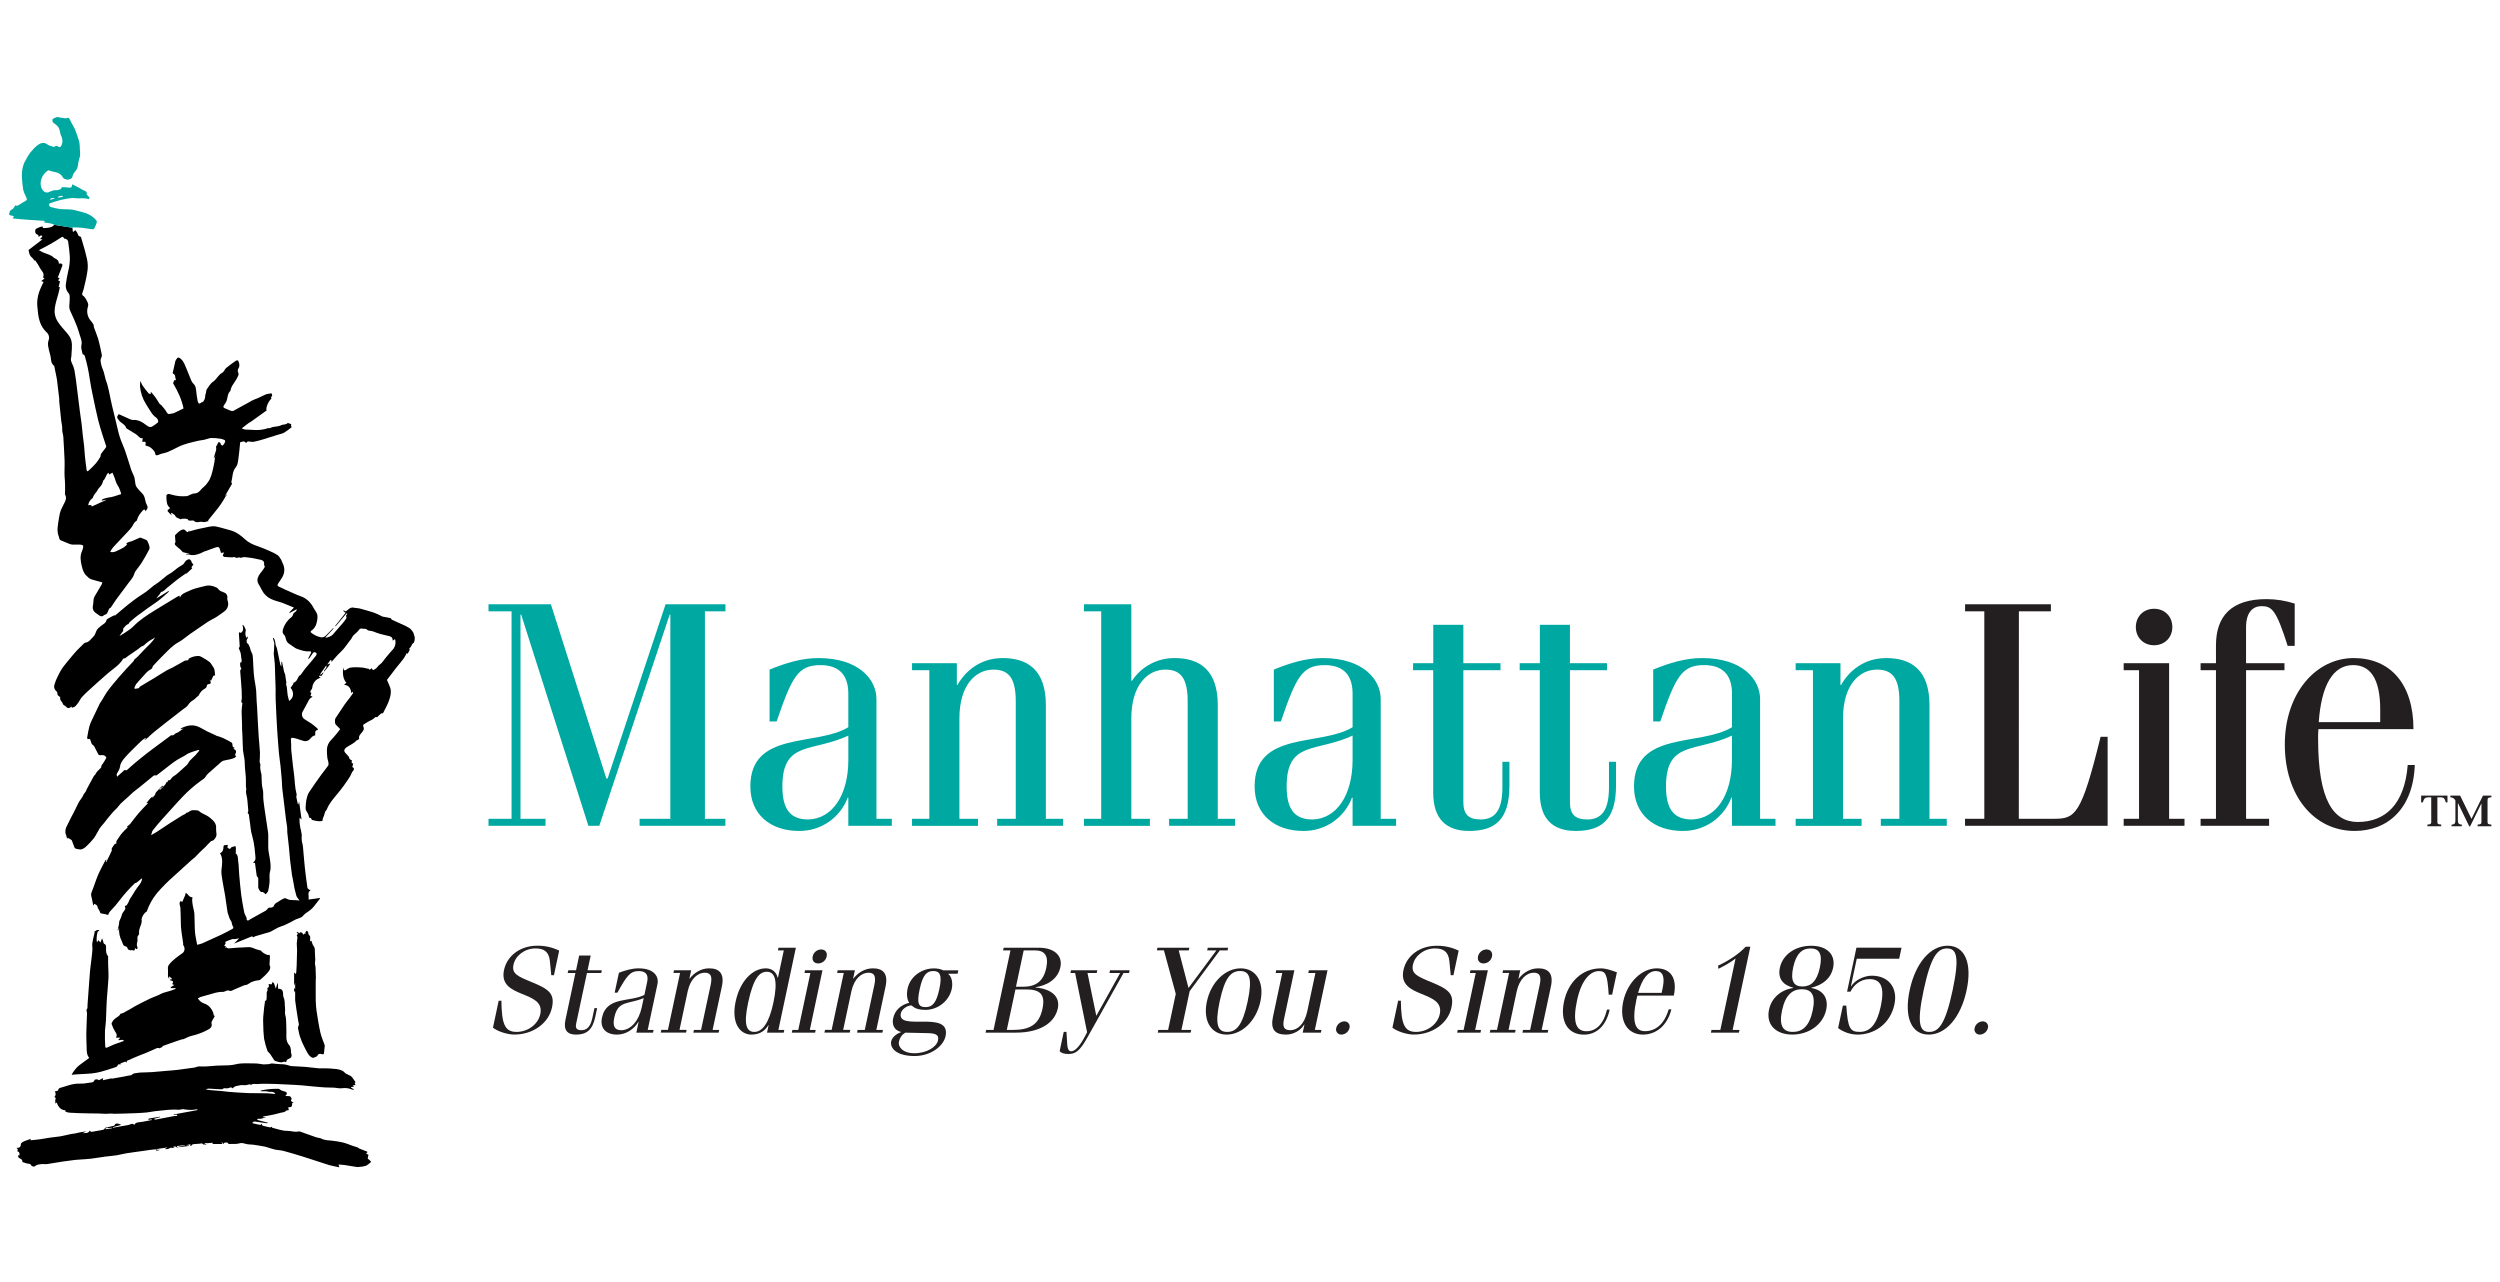 <svg xmlns="http://www.w3.org/2000/svg" width="119" height="61" viewBox="0 0 119 61" fill="none"><g clip-path="url(#clip0_1506_33531)"><path d="M8.055 46.599C8.028 46.562 8.008 46.519 7.996 46.475C7.989 46.354 8.005 46.23 7.993 46.112C7.988 46.075 7.992 46.038 8.003 46.002C8.013 45.967 8.031 45.934 8.055 45.905C8.232 45.681 8.47 45.527 8.695 45.362C8.799 45.286 8.814 45.103 8.727 44.997C8.711 44.978 8.722 44.937 8.719 44.906C8.716 44.874 8.711 44.851 8.707 44.823C8.66 44.508 8.603 44.196 8.606 43.875C8.606 43.653 8.596 43.43 8.587 43.208C8.58 43.163 8.57 43.12 8.558 43.077C8.549 43.045 8.546 43.011 8.549 42.978C8.569 42.884 8.599 42.875 8.676 42.932L8.819 42.6C8.82 42.594 8.821 42.587 8.822 42.581L8.842 42.499C8.874 42.517 8.902 42.539 8.928 42.564C8.987 42.636 9.039 42.713 9.162 42.708C9.152 42.761 9.147 42.815 9.147 42.868C9.154 42.955 9.165 43.042 9.181 43.127C9.205 43.256 9.247 43.382 9.254 43.511C9.271 43.795 9.26 44.08 9.281 44.363C9.296 44.559 9.347 44.753 9.385 44.972C9.466 44.956 9.546 44.933 9.624 44.905C9.929 44.77 10.233 44.632 10.534 44.491C10.71 44.408 10.88 44.314 11.052 44.223C11.116 44.189 11.127 44.153 11.078 44.08C11.029 44.008 11.047 43.904 10.998 43.841C10.907 43.724 10.892 43.582 10.84 43.455C10.836 43.446 10.833 43.437 10.832 43.427C10.792 43.154 10.756 42.879 10.712 42.607C10.671 42.358 10.616 42.111 10.579 41.862C10.554 41.702 10.524 41.536 10.544 41.379C10.561 41.269 10.571 41.158 10.575 41.047C10.575 40.897 10.564 40.751 10.472 40.616C10.608 40.549 10.641 40.433 10.637 40.296C10.638 40.282 10.642 40.27 10.649 40.258C10.656 40.247 10.666 40.238 10.677 40.231C10.733 40.222 10.79 40.216 10.846 40.215L10.824 40.339C10.932 40.431 10.931 40.43 11.023 40.325C11.037 40.309 11.075 40.314 11.099 40.306C11.124 40.299 11.157 40.285 11.197 40.27C11.253 40.359 11.217 40.464 11.224 40.564C11.224 40.581 11.21 40.609 11.217 40.616C11.345 40.719 11.321 40.878 11.34 41.013C11.37 41.212 11.367 41.416 11.385 41.618C11.414 41.95 11.442 42.282 11.484 42.612C11.52 42.878 11.572 43.152 11.623 43.421C11.642 43.514 11.698 43.599 11.737 43.687C11.737 43.687 11.745 43.692 11.744 43.693C11.73 43.744 11.733 43.809 11.793 43.817C11.831 43.822 11.877 43.776 11.918 43.753C12.167 43.615 12.416 43.479 12.663 43.339C12.696 43.32 12.715 43.278 12.744 43.252C12.773 43.226 12.806 43.194 12.829 43.2C12.933 43.226 13.031 43.157 13.045 43.106C13.078 42.99 13.176 42.975 13.245 42.922C13.333 42.859 13.426 42.805 13.524 42.759C13.541 42.754 13.559 42.753 13.577 42.755C13.595 42.757 13.612 42.762 13.627 42.771C13.706 42.817 13.795 42.842 13.886 42.843C13.999 42.839 14.113 42.854 14.257 42.863C14.206 42.795 14.168 42.748 14.134 42.698C14.12 42.677 14.11 42.653 14.104 42.628C14.075 42.517 14.043 42.406 14.019 42.294C13.991 42.159 13.971 42.023 13.946 41.887C13.932 41.812 13.912 41.737 13.9 41.662C13.886 41.576 13.878 41.489 13.867 41.403C13.848 41.257 13.825 41.111 13.81 40.963C13.787 40.735 13.771 40.505 13.748 40.276C13.726 40.056 13.697 39.837 13.674 39.617C13.667 39.539 13.678 39.459 13.669 39.381C13.654 39.251 13.629 39.122 13.612 38.993C13.584 38.773 13.56 38.553 13.533 38.333C13.5 38.067 13.464 37.802 13.436 37.536C13.422 37.403 13.424 37.269 13.414 37.136C13.396 36.914 13.377 36.691 13.354 36.469C13.332 36.262 13.296 36.059 13.278 35.854C13.246 35.502 13.221 35.151 13.197 34.799C13.181 34.57 13.17 34.34 13.158 34.111C13.144 33.827 13.129 33.541 13.12 33.26C13.114 33.1 13.12 32.939 13.12 32.779C13.114 32.535 13.103 32.293 13.095 32.05C13.089 31.898 13.091 31.747 13.08 31.595C13.069 31.435 13.044 31.275 13.028 31.114C13.029 31.067 13.033 31.019 13.041 30.972C13.047 30.848 13.053 30.725 13.056 30.601C13.053 30.579 13.046 30.558 13.036 30.538C13.02 30.486 13.005 30.429 12.989 30.375L13.021 30.36C13.037 30.378 13.05 30.398 13.059 30.42C13.078 30.49 13.111 30.552 13.111 30.634C13.111 30.716 13.17 30.8 13.189 30.886C13.241 31.13 13.289 31.375 13.339 31.62C13.348 31.659 13.367 31.695 13.394 31.724V31.504H13.425C13.455 31.653 13.483 31.803 13.517 31.952C13.53 32.01 13.559 32.064 13.578 32.121C13.583 32.149 13.586 32.178 13.587 32.207C13.602 32.305 13.62 32.402 13.633 32.5C13.633 32.519 13.618 32.54 13.613 32.552C13.63 32.602 13.643 32.654 13.653 32.707C13.669 32.839 13.675 32.973 13.695 33.105C13.712 33.192 13.734 33.279 13.76 33.364C13.982 33.227 14.012 32.95 13.833 32.739C13.88 32.672 13.927 32.604 13.974 32.537L13.941 32.513C14.113 32.464 14.161 32.316 14.229 32.181C14.242 32.154 14.292 32.149 14.312 32.123C14.385 32.03 14.449 31.93 14.519 31.837C14.577 31.762 14.642 31.692 14.703 31.619C14.812 31.49 14.924 31.363 15.025 31.229C15.056 31.188 15.108 31.119 15.041 31.069C14.973 31.019 14.916 31.044 14.872 31.116C14.829 31.188 14.782 31.255 14.733 31.323C14.713 31.345 14.687 31.359 14.658 31.363C14.703 31.276 14.748 31.188 14.794 31.1C14.835 31.023 14.803 30.997 14.728 31.003C14.511 31.023 14.314 30.944 14.117 30.878C14.064 30.854 14.015 30.823 13.97 30.786C13.896 30.734 13.821 30.685 13.747 30.635C13.65 30.567 13.617 30.465 13.592 30.356C13.584 30.306 13.561 30.259 13.527 30.222C13.428 30.133 13.447 30.033 13.479 29.927C13.546 29.718 13.674 29.533 13.847 29.396C13.903 29.358 13.943 29.298 13.956 29.231C13.963 29.179 14.043 29.144 14.088 29.098C14.105 29.076 14.119 29.051 14.132 29.026L14.107 29.006L13.788 29.177L13.769 29.154L13.993 28.921L13.641 28.777C13.562 28.745 13.486 28.709 13.404 28.682C13.292 28.645 13.176 28.62 13.066 28.579C12.969 28.547 12.876 28.503 12.79 28.45C12.701 28.392 12.622 28.32 12.557 28.237C12.488 28.131 12.425 28.021 12.37 27.907C12.333 27.854 12.301 27.798 12.275 27.739C12.218 27.569 12.287 27.428 12.387 27.294C12.444 27.228 12.496 27.159 12.542 27.086C12.572 27.035 12.646 26.97 12.567 26.896C12.619 26.646 12.407 26.653 12.27 26.617C12.067 26.57 11.86 26.537 11.652 26.518C11.59 26.511 11.523 26.543 11.458 26.552C11.432 26.552 11.407 26.543 11.388 26.526C11.316 26.55 11.248 26.578 11.171 26.518C11.15 26.502 11.098 26.532 11.06 26.53C10.937 26.527 10.813 26.522 10.691 26.509C10.659 26.506 10.608 26.468 10.608 26.447C10.608 26.405 10.639 26.364 10.666 26.299L10.52 26.318C10.501 26.257 10.482 26.187 10.459 26.118C10.428 26.032 10.378 26.019 10.261 26.06C10.078 26.125 9.894 26.188 9.712 26.256C9.66 26.275 9.612 26.31 9.557 26.332C9.378 26.404 9.197 26.458 9.001 26.397C8.956 26.391 8.911 26.391 8.866 26.397L8.863 26.368L9.001 26.35L9.003 26.338C8.946 26.336 8.889 26.328 8.834 26.314C8.776 26.293 8.709 26.308 8.658 26.236C8.594 26.148 8.489 26.089 8.41 26.01C8.358 25.958 8.278 25.913 8.346 25.816C8.36 25.796 8.35 25.759 8.346 25.729C8.341 25.651 8.334 25.574 8.329 25.494C8.33 25.485 8.333 25.476 8.34 25.469C8.454 25.361 8.555 25.233 8.718 25.201C8.741 25.201 8.763 25.206 8.784 25.216C8.804 25.227 8.822 25.241 8.837 25.259C8.909 25.351 8.94 25.354 9.008 25.242L9.001 25.299C9.197 25.247 9.391 25.181 9.589 25.149C9.815 25.113 10.036 25.022 10.271 25.058C10.352 25.073 10.433 25.092 10.513 25.116C10.664 25.157 10.813 25.2 10.963 25.241C11.238 25.315 11.46 25.481 11.661 25.669C11.841 25.837 12.052 25.927 12.279 26.003C12.471 26.067 12.657 26.151 12.842 26.233C12.97 26.283 13.092 26.346 13.208 26.42C13.282 26.471 13.33 26.564 13.383 26.642C13.403 26.682 13.42 26.723 13.435 26.765C13.577 27.032 13.568 27.29 13.396 27.542C13.342 27.621 13.289 27.701 13.236 27.782C13.203 27.834 13.199 27.886 13.264 27.918C13.367 27.97 13.471 28.018 13.575 28.066C13.694 28.121 13.815 28.175 13.937 28.227C14.059 28.279 14.175 28.336 14.299 28.377C14.6 28.477 14.799 28.683 14.938 28.959C14.969 29.016 15.004 29.071 15.042 29.123C15.151 29.287 15.114 29.455 15.076 29.631C15.06 29.714 15.027 29.793 14.98 29.863C14.932 29.932 14.871 29.992 14.8 30.038C14.789 30.046 14.782 30.09 14.79 30.097C14.931 30.221 15.102 30.303 15.287 30.336C15.393 30.353 15.466 30.3 15.533 30.232C15.642 30.123 15.748 30.011 15.855 29.901L15.877 29.921L15.493 30.335L15.514 30.358C15.644 30.324 15.773 30.294 15.866 30.178C16.004 30.009 16.155 29.85 16.297 29.684C16.364 29.605 16.427 29.522 16.483 29.435C16.49 29.415 16.493 29.394 16.491 29.373C16.488 29.352 16.481 29.332 16.47 29.314L16.53 29.215L16.499 29.191L15.978 29.812L15.955 29.793L16.448 29.172L16.341 29.081L16.358 29.053L16.461 29.105C16.571 29.024 16.676 28.887 16.832 28.924C16.935 28.949 17.039 28.94 17.142 28.97C17.356 29.034 17.574 29.085 17.785 29.156C17.915 29.206 18.043 29.264 18.166 29.329C18.178 29.334 18.187 29.346 18.199 29.348C18.327 29.372 18.458 29.391 18.584 29.421C18.613 29.428 18.627 29.485 18.657 29.5C18.864 29.597 19.071 29.688 19.278 29.782C19.298 29.791 19.317 29.801 19.336 29.811C19.388 29.844 19.44 29.874 19.495 29.901C19.551 29.924 19.688 30.108 19.696 30.173C19.701 30.211 19.712 30.247 19.728 30.281C19.762 30.357 19.739 30.583 19.664 30.621C19.599 30.653 19.612 30.712 19.578 30.748C19.557 30.77 19.547 30.804 19.526 30.824C19.482 30.862 19.481 30.859 19.498 30.927C19.5 30.94 19.497 30.953 19.491 30.964C19.459 31.02 19.426 31.075 19.391 31.134L19.376 31.082C19.372 31.082 19.365 31.082 19.363 31.088C19.315 31.181 19.261 31.272 19.203 31.36C19.084 31.519 18.952 31.671 18.829 31.826C18.716 31.97 18.607 32.118 18.496 32.264C18.466 32.304 18.434 32.344 18.419 32.364C18.486 32.539 18.588 32.702 18.602 32.872C18.617 33.042 18.562 33.222 18.502 33.386C18.428 33.585 18.317 33.772 18.222 33.964L18.205 33.944C18.183 33.946 18.16 33.952 18.14 33.962C18.093 34.001 18.053 34.047 18.006 34.084C17.977 34.107 17.969 34.163 17.899 34.129C17.871 34.116 17.801 34.203 17.746 34.237C17.691 34.272 17.642 34.289 17.591 34.316C17.491 34.372 17.391 34.428 17.298 34.493C17.281 34.505 17.283 34.569 17.298 34.597C17.346 34.688 17.311 34.745 17.257 34.824C17.19 34.923 17.065 35.001 17.093 35.152C17.097 35.171 17.059 35.204 17.035 35.22C17.011 35.235 16.98 35.232 16.965 35.249C16.818 35.426 16.583 35.478 16.423 35.636C16.401 35.661 16.389 35.694 16.389 35.727C16.389 35.761 16.401 35.793 16.423 35.819C16.483 35.879 16.54 35.942 16.593 36.008C16.619 36.042 16.62 36.094 16.645 36.127C16.677 36.156 16.713 36.18 16.753 36.198C16.753 36.239 16.691 36.325 16.814 36.348C16.799 36.4 16.785 36.451 16.769 36.508C16.839 36.551 16.891 36.595 16.804 36.694C16.74 36.766 16.715 36.872 16.663 36.957C16.477 37.253 16.271 37.536 16.046 37.804C15.864 38.028 15.662 38.247 15.556 38.529C15.54 38.57 15.495 38.598 15.479 38.639C15.452 38.703 15.442 38.773 15.419 38.839C15.407 38.877 15.38 38.911 15.368 38.949C15.358 38.991 15.351 39.034 15.348 39.077C15.19 39.116 15.024 39.073 14.861 39.031C14.833 39.024 14.818 38.966 14.794 38.928C14.745 38.948 14.722 38.937 14.707 38.869C14.691 38.788 14.658 38.711 14.609 38.644C14.511 38.518 14.558 38.38 14.56 38.247C14.567 38.144 14.585 38.043 14.615 37.944C14.633 37.864 14.664 37.788 14.707 37.718C14.897 37.434 15.092 37.154 15.292 36.876C15.398 36.728 15.521 36.591 15.623 36.44C15.651 36.398 15.636 36.323 15.628 36.266C15.62 36.208 15.587 36.138 15.581 36.072C15.566 35.943 15.559 35.812 15.561 35.681C15.567 35.502 15.644 35.333 15.774 35.209C15.866 35.115 15.95 35.014 16.033 34.913C16.09 34.846 16.141 34.774 16.193 34.706C16.113 34.624 16.043 34.556 15.978 34.484C15.934 34.436 15.931 34.247 15.968 34.191C16.113 33.971 16.255 33.751 16.404 33.534C16.482 33.42 16.573 33.315 16.657 33.204C16.709 33.135 16.76 33.064 16.808 32.99C16.816 32.978 16.802 32.951 16.797 32.924L16.727 32.99C16.695 32.783 16.624 32.619 16.376 32.593L16.488 32.503C16.305 32.29 16.31 32.028 16.337 31.763C16.341 31.793 16.348 31.823 16.356 31.853C16.373 31.904 16.401 31.931 16.459 31.894C16.517 31.846 16.583 31.809 16.653 31.783C16.751 31.765 16.851 31.758 16.95 31.762C17.054 31.762 17.153 31.769 17.254 31.776C17.286 31.779 17.317 31.784 17.348 31.793C17.403 31.805 17.459 31.819 17.515 31.831C17.523 31.831 17.538 31.824 17.54 31.827C17.598 31.927 17.639 31.836 17.695 31.806C17.703 31.83 17.714 31.852 17.728 31.872C17.742 31.885 17.774 31.895 17.786 31.888C17.843 31.852 17.915 31.821 17.948 31.768C18.016 31.657 18.14 31.608 18.212 31.502C18.302 31.37 18.411 31.251 18.513 31.127C18.558 31.075 18.602 31.018 18.651 30.967C18.726 30.9 18.78 30.814 18.807 30.717C18.834 30.621 18.832 30.519 18.803 30.423L18.689 30.494C18.705 30.309 18.564 30.287 18.446 30.26C18.222 30.208 17.998 30.16 17.786 30.064C17.718 30.042 17.649 30.028 17.579 30.02C17.551 30.014 17.513 30.012 17.498 29.994C17.425 29.905 17.323 29.942 17.233 29.922C17.108 29.895 17.078 30.013 17.011 30.072C16.945 30.132 16.876 30.192 16.812 30.255C16.791 30.28 16.774 30.307 16.76 30.336C16.749 30.362 16.736 30.387 16.721 30.41C16.547 30.617 16.415 30.854 16.212 31.038C16.06 31.176 15.931 31.34 15.784 31.504C15.777 31.469 15.773 31.446 15.769 31.424L15.74 31.407L15.585 31.614L15.606 31.632C15.622 31.617 15.639 31.603 15.658 31.592C15.664 31.589 15.671 31.587 15.678 31.587C15.685 31.587 15.692 31.589 15.698 31.592C15.701 31.598 15.703 31.604 15.703 31.611C15.703 31.618 15.701 31.625 15.698 31.631C15.614 31.751 15.521 31.865 15.421 31.973C15.414 31.85 15.586 31.817 15.531 31.669C15.434 31.81 15.336 31.951 15.239 32.092L15.265 32.118L15.382 32.009L15.402 32.024L15.299 32.177C15.268 32.168 15.237 32.162 15.205 32.158C15.2 32.158 15.193 32.197 15.187 32.218L15.269 32.24C15.232 32.264 15.194 32.286 15.155 32.304C15.011 32.356 14.872 32.563 14.868 32.718C14.863 32.761 14.847 32.801 14.819 32.833C14.772 32.894 14.739 32.947 14.819 32.989C14.806 33.037 14.795 33.08 14.781 33.129L14.87 33.152C14.864 33.167 14.862 33.181 14.856 33.183C14.759 33.221 14.712 33.301 14.668 33.39C14.589 33.55 14.496 33.703 14.412 33.862C14.375 33.921 14.362 33.993 14.377 34.062C14.391 34.13 14.432 34.191 14.49 34.23C14.597 34.309 14.719 34.368 14.828 34.445C14.924 34.516 15.017 34.591 15.105 34.672C15.121 34.685 15.122 34.717 15.133 34.747C14.95 34.766 15.026 34.902 15 35.01C14.879 35.01 14.823 35.108 14.745 35.189C14.71 35.226 14.666 35.253 14.617 35.267C14.569 35.282 14.517 35.284 14.468 35.273C14.348 35.243 14.233 35.194 14.115 35.159C14.044 35.138 13.972 35.124 13.899 35.116C13.883 35.116 13.847 35.156 13.847 35.178C13.847 35.278 13.857 35.379 13.861 35.48C13.864 35.556 13.857 35.632 13.864 35.707C13.888 35.955 13.916 36.202 13.944 36.45C13.975 36.729 14.022 37.008 14.035 37.288C14.048 37.468 14.077 37.647 14.122 37.822C14.129 37.854 14.098 37.894 14.103 37.928C14.122 38.041 14.148 38.153 14.174 38.265C14.174 38.273 14.193 38.277 14.211 38.288L14.223 38.184H14.242C14.277 38.452 14.313 38.72 14.351 38.989L14.324 38.995L14.272 38.917C14.225 38.987 14.288 39.441 14.327 39.524C14.34 39.602 14.353 39.679 14.366 39.759C14.348 39.905 14.361 40.054 14.404 40.195C14.42 40.278 14.43 40.362 14.433 40.446C14.46 40.739 14.482 41.033 14.514 41.326C14.548 41.636 14.588 41.947 14.635 42.258C14.641 42.297 14.702 42.329 14.738 42.365L14.767 42.346C14.767 42.364 14.773 42.394 14.767 42.397C14.65 42.465 14.688 42.572 14.691 42.671C14.691 42.719 14.691 42.769 14.691 42.819L15.219 42.745L15.239 42.762C15.144 42.884 15.046 43.004 14.955 43.129C14.838 43.29 14.67 43.388 14.514 43.501C14.479 43.53 14.449 43.562 14.422 43.598C14.318 43.713 14.163 43.712 14.039 43.784C13.884 43.874 13.72 43.955 13.556 44.031C13.453 44.078 13.341 44.103 13.24 44.151C13.119 44.209 13.007 44.285 12.887 44.345C12.826 44.37 12.763 44.39 12.698 44.405C12.512 44.46 12.325 44.513 12.139 44.569C12.11 44.578 12.087 44.611 12.059 44.617C12.046 44.62 12.024 44.588 12.001 44.566L11.143 44.916L11.385 44.664C11.32 44.676 11.254 44.692 11.186 44.701C11.145 44.706 11.098 44.687 11.061 44.701C10.952 44.735 10.846 44.775 10.743 44.822C10.728 44.828 10.73 44.873 10.725 44.905L10.748 44.909L10.665 45.016L10.756 45.033C10.742 45.052 10.728 45.073 10.704 45.108L10.802 45.092L10.794 45.112C10.822 45.123 10.85 45.145 10.877 45.144C11.033 45.134 11.188 45.116 11.343 45.106C11.499 45.096 11.646 45.1 11.795 45.085C11.929 45.071 12.04 45.119 12.155 45.171C12.24 45.2 12.326 45.225 12.414 45.245C12.435 45.252 12.445 45.286 12.466 45.303C12.492 45.328 12.522 45.351 12.554 45.371C12.597 45.397 12.642 45.419 12.688 45.439C12.71 45.452 12.735 45.457 12.76 45.455C12.834 45.431 12.848 45.478 12.847 45.53C12.847 45.654 12.836 45.777 12.829 45.901C12.827 45.911 12.827 45.921 12.829 45.93C12.928 46.112 12.795 46.227 12.699 46.344C12.619 46.44 12.515 46.514 12.427 46.603C12.406 46.624 12.382 46.64 12.354 46.651C12.327 46.661 12.298 46.666 12.268 46.665C12.167 46.676 12.068 46.704 11.975 46.745C11.904 46.774 11.844 46.832 11.774 46.865C11.729 46.887 11.671 46.881 11.625 46.899C11.482 46.956 11.342 47.021 11.199 47.079C11.111 47.115 10.998 47.192 10.936 47.164C10.808 47.105 10.735 47.199 10.637 47.212C10.585 47.219 10.534 47.212 10.479 47.216C10.396 47.226 10.315 47.241 10.234 47.261C10.006 47.323 9.778 47.388 9.551 47.455C9.504 47.473 9.459 47.494 9.416 47.519C9.483 47.636 9.591 47.724 9.718 47.767C9.932 47.835 10.064 47.997 10.149 48.198C10.163 48.244 10.173 48.292 10.178 48.34L10.227 48.354C10.208 48.391 10.19 48.427 10.17 48.463C10.138 48.522 10.1 48.578 10.073 48.639C10.063 48.67 10.063 48.704 10.073 48.736C10.104 48.875 10.013 48.95 9.918 49.003C9.668 49.141 9.401 49.243 9.123 49.306C8.987 49.336 8.865 49.41 8.731 49.465C8.705 49.475 8.672 49.465 8.645 49.476C8.455 49.539 8.265 49.605 8.076 49.671C8.001 49.697 7.926 49.723 7.851 49.753C7.797 49.774 7.725 49.773 7.715 49.857C7.654 49.83 7.616 49.934 7.546 49.886C7.527 49.873 7.483 49.886 7.456 49.896C7.295 49.964 7.136 50.038 6.975 50.107C6.874 50.15 6.767 50.187 6.668 50.228C6.568 50.269 6.451 50.316 6.343 50.362C6.235 50.409 6.136 50.455 6.041 50.496L6.016 50.583C6.003 50.567 5.99 50.551 5.969 50.531C5.902 50.555 5.822 50.583 5.743 50.616C5.732 50.621 5.733 50.658 5.728 50.68C5.662 50.635 5.615 50.659 5.591 50.732C5.571 50.764 5.54 50.788 5.503 50.798C5.336 50.854 5.167 50.902 5 50.958C4.712 51.053 4.412 51.105 4.109 51.114C3.895 51.122 3.681 51.139 3.467 51.153C3.448 51.156 3.43 51.161 3.412 51.168C3.442 51.059 3.637 50.806 3.768 50.71C3.923 50.593 4.083 50.477 4.246 50.357C4.119 50.202 4.127 50.024 4.124 49.846C4.121 49.639 4.104 49.432 4.108 49.225C4.114 48.889 4.132 48.552 4.143 48.218C4.139 48.178 4.131 48.138 4.118 48.099C4.118 48.088 4.109 48.071 4.114 48.067C4.188 47.999 4.158 47.911 4.166 47.831C4.192 47.474 4.218 47.118 4.244 46.761C4.257 46.58 4.267 46.399 4.285 46.218C4.305 46.011 4.336 45.808 4.359 45.603C4.375 45.465 4.392 45.327 4.4 45.189C4.405 45.092 4.381 44.992 4.394 44.896C4.414 44.75 4.454 44.607 4.486 44.463C4.486 44.451 4.496 44.439 4.497 44.427C4.501 44.397 4.491 44.351 4.507 44.339C4.621 44.258 4.662 44.25 4.735 44.284C4.701 44.313 4.651 44.336 4.642 44.368C4.62 44.459 4.606 44.552 4.6 44.646C4.594 44.718 4.6 44.791 4.618 44.861C4.64 44.823 4.662 44.785 4.681 44.751L4.782 44.862L4.86 44.661C4.884 44.73 4.899 44.774 4.912 44.816C4.924 44.851 4.928 44.908 4.951 44.92C5.076 44.971 5.047 45.075 5.048 45.168C5.048 45.29 5.048 45.407 5.139 45.505C5.153 45.52 5.147 45.556 5.147 45.58C5.147 45.684 5.147 45.787 5.147 45.887C5.152 46.109 5.172 46.331 5.163 46.552C5.15 46.866 5.111 47.179 5.09 47.492C5.077 47.655 5.074 47.819 5.066 47.982C5.06 48.129 5.05 48.276 5.049 48.422C5.049 48.635 5.013 48.844 4.997 49.055C4.989 49.317 4.993 49.58 5.011 49.842C5.011 49.854 5.06 49.88 5.075 49.873C5.196 49.821 5.313 49.763 5.434 49.714C5.546 49.669 5.662 49.635 5.776 49.595C5.816 49.58 5.856 49.563 5.906 49.543C5.818 49.45 5.724 49.533 5.625 49.506C5.659 49.468 5.685 49.437 5.725 49.392H5.518C5.59 49.283 5.548 49.202 5.482 49.107C5.412 48.993 5.355 48.871 5.313 48.744C5.303 48.718 5.33 48.674 5.346 48.641C5.414 48.504 5.548 48.44 5.663 48.355C5.684 48.335 5.703 48.312 5.718 48.288C5.726 48.275 5.733 48.249 5.741 48.249C5.875 48.24 5.971 48.145 6.085 48.093C6.199 48.042 6.31 47.959 6.426 47.897C6.649 47.779 6.874 47.661 7.102 47.551C7.243 47.484 7.392 47.432 7.537 47.37C7.609 47.339 7.675 47.291 7.75 47.267C7.873 47.224 8.002 47.197 8.126 47.158C8.204 47.134 8.279 47.1 8.356 47.07V47.035H8.183C8.158 47.035 8.134 47.032 8.109 47.031C8.122 47.008 8.138 46.988 8.157 46.97C8.199 46.941 8.245 46.918 8.296 46.887L8.195 46.844C8.263 46.75 8.253 46.688 8.125 46.672C8.109 46.672 8.097 46.64 8.083 46.621L8.177 46.615L8.19 46.593L8.07 46.484L8.046 46.495C8.046 46.531 8.051 46.565 8.055 46.599Z" fill="black"></path><path d="M11.302 44.333C11.176 44.281 10.253 44.735 10.229 44.869L11.302 44.333Z" fill="black"></path><path d="M14.234 38.438L14.2 38.441C14.2 38.569 14.187 38.7 14.252 38.82L14.28 38.816L14.234 38.438Z" fill="black"></path><path d="M6.555 45.128L6.504 45.184L6.432 45.132C6.429 45.14 6.426 45.147 6.424 45.155C6.412 45.221 6.399 45.279 6.309 45.229C6.289 45.218 6.257 45.237 6.228 45.234C6.155 45.225 6.083 45.217 6.065 45.12C6.059 45.104 6.049 45.089 6.037 45.077C6.025 45.065 6.01 45.056 5.993 45.051C5.838 45.027 5.846 44.888 5.794 44.792C5.697 44.606 5.654 44.397 5.67 44.188C5.67 44.188 5.66 44.182 5.651 44.178L5.633 44.288L5.597 44.281C5.617 44.198 5.637 44.115 5.656 44.032C5.665 44.005 5.669 43.977 5.669 43.949C5.659 43.883 5.701 43.783 5.739 43.718C5.777 43.654 5.784 43.572 5.813 43.503C5.837 43.457 5.865 43.413 5.897 43.373C5.935 43.315 5.992 43.269 5.956 43.182C5.943 43.151 5.928 43.092 6.008 43.109C6.017 43.109 6.034 43.085 6.043 43.07C6.09 43.002 6.128 42.929 6.156 42.852C6.173 42.8 6.201 42.752 6.238 42.711C6.303 42.62 6.352 42.517 6.415 42.424C6.493 42.306 6.573 42.189 6.662 42.08C6.715 42.004 6.751 41.916 6.765 41.825L6.744 41.814C6.667 41.878 6.592 41.945 6.512 42.006C6.484 42.028 6.438 42.028 6.409 42.052C6.337 42.118 6.27 42.189 6.202 42.259C6.096 42.374 5.988 42.488 5.889 42.608C5.753 42.772 5.627 42.944 5.491 43.107C5.403 43.211 5.302 43.305 5.215 43.41C5.186 43.453 5.164 43.501 5.149 43.551C5.057 43.525 4.963 43.504 4.869 43.488C4.81 43.48 4.772 43.483 4.755 43.404C4.738 43.325 4.652 43.248 4.642 43.166C4.631 43.063 4.539 43.063 4.494 43.016L4.442 43.111C4.427 43.037 4.418 42.988 4.407 42.939C4.394 42.875 4.384 42.809 4.368 42.746C4.343 42.654 4.316 42.572 4.36 42.469C4.472 42.2 4.553 41.919 4.666 41.651C4.765 41.419 4.89 41.197 5.005 40.972C5.02 40.944 5.045 40.923 5.075 40.913L5.035 41.031L5.058 41.041C5.09 40.973 5.121 40.906 5.154 40.839C5.209 40.725 5.267 40.613 5.317 40.497C5.332 40.463 5.306 40.412 5.322 40.38C5.36 40.314 5.403 40.25 5.451 40.189C5.458 40.179 5.475 40.176 5.487 40.169C5.508 40.16 5.527 40.15 5.546 40.138C5.506 40.034 5.586 39.977 5.629 39.908C5.684 39.818 5.746 39.731 5.814 39.649C5.879 39.572 5.955 39.506 6.025 39.434C6.051 39.408 6.098 39.382 6.048 39.337C6.104 39.306 6.154 39.265 6.197 39.217C6.329 39.051 6.452 38.877 6.591 38.716C6.729 38.555 6.889 38.396 7.039 38.237L7.023 38.215L6.964 38.234L7.059 38.116C7.086 38.08 7.113 38.044 7.144 38.012C7.175 37.98 7.214 37.95 7.257 37.913L7.252 37.981L7.392 37.818L7.383 37.815C7.393 37.778 7.408 37.743 7.429 37.711C7.526 37.603 7.629 37.5 7.729 37.395L7.765 37.427L7.585 37.568L7.617 37.598C7.704 37.51 7.794 37.424 7.875 37.333C7.899 37.307 7.902 37.265 7.92 37.233C7.926 37.225 7.954 37.23 7.979 37.228C7.983 37.182 7.976 37.133 8.067 37.139C8.105 37.139 8.148 37.053 8.192 37.009C8.217 36.984 8.244 36.962 8.272 36.941C8.305 36.924 8.336 36.904 8.366 36.883C8.543 36.727 8.721 36.577 8.89 36.417C8.952 36.358 8.983 36.267 9.041 36.202C9.118 36.115 9.212 36.042 9.292 35.958C9.362 35.883 9.424 35.803 9.492 35.72C9.463 35.701 9.456 35.693 9.453 35.694C9.242 35.765 9.019 35.807 8.832 35.943C8.774 35.983 8.713 36.018 8.649 36.047C8.379 36.181 8.146 36.369 7.911 36.553C7.761 36.671 7.612 36.789 7.46 36.903C7.442 36.916 7.404 36.903 7.377 36.906C7.353 36.906 7.33 36.913 7.309 36.925C7.012 37.165 6.723 37.415 6.418 37.645C6.304 37.73 6.211 37.831 6.105 37.926C5.984 38.035 5.858 38.141 5.743 38.254C5.682 38.312 5.639 38.387 5.581 38.45C5.523 38.512 5.45 38.574 5.39 38.641C5.307 38.733 5.227 38.828 5.149 38.924C5.078 39.012 5.01 39.103 4.939 39.192C4.869 39.268 4.804 39.349 4.743 39.432C4.646 39.587 4.573 39.757 4.465 39.904C4.357 40.038 4.238 40.165 4.112 40.283C4.073 40.322 4.03 40.356 3.982 40.383C3.939 40.412 3.889 40.43 3.837 40.435C3.757 40.432 3.678 40.418 3.601 40.395C3.573 40.381 3.55 40.357 3.539 40.327C3.498 40.223 3.463 40.12 3.424 40.016C3.421 40.004 3.415 39.994 3.407 39.986C3.346 39.947 3.284 39.909 3.222 39.872L3.21 39.923C3.198 39.91 3.19 39.906 3.188 39.899C3.175 39.85 3.163 39.801 3.149 39.752C3.131 39.711 3.118 39.668 3.112 39.624C3.108 39.543 3.12 39.463 3.148 39.388C3.284 39.102 3.431 38.821 3.577 38.54C3.669 38.361 3.742 38.164 3.869 38.013C3.947 37.92 3.967 37.802 4.052 37.718C4.093 37.677 4.104 37.609 4.134 37.555C4.244 37.348 4.354 37.143 4.467 36.94C4.487 36.905 4.532 36.884 4.546 36.849C4.594 36.731 4.696 36.661 4.777 36.573C4.794 36.554 4.822 36.531 4.82 36.512C4.811 36.44 4.859 36.402 4.895 36.351C4.96 36.257 5.013 36.155 5.065 36.068C4.992 35.921 4.881 35.937 4.768 35.95C4.752 35.951 4.736 35.948 4.721 35.941C4.706 35.935 4.693 35.925 4.683 35.912C4.612 35.784 4.553 35.649 4.481 35.522C4.449 35.481 4.411 35.447 4.369 35.418L4.282 35.176C4.23 35.176 4.189 35.188 4.165 35.172C4.148 35.162 4.148 35.112 4.153 35.083C4.184 34.909 4.211 34.734 4.257 34.565C4.289 34.459 4.331 34.357 4.382 34.258C4.502 34.002 4.623 33.747 4.747 33.493C4.777 33.432 4.825 33.381 4.86 33.322C4.935 33.198 5.001 33.068 5.083 32.949C5.165 32.829 5.262 32.711 5.356 32.594C5.459 32.468 5.564 32.343 5.671 32.22C5.793 32.081 5.916 31.942 6.042 31.806C6.145 31.695 6.252 31.588 6.352 31.476C6.37 31.452 6.383 31.426 6.392 31.398C6.458 31.339 6.519 31.291 6.572 31.237C6.669 31.138 6.76 31.034 6.857 30.935C6.953 30.835 7.064 30.732 7.161 30.628C7.248 30.539 7.325 30.441 7.391 30.335C7.359 30.36 7.324 30.383 7.288 30.403C7.126 30.483 6.979 30.589 6.852 30.717C6.821 30.748 6.765 30.752 6.726 30.777C6.674 30.811 6.632 30.857 6.581 30.892C6.417 31.007 6.248 31.116 6.086 31.233C6.023 31.279 5.974 31.347 5.884 31.344C5.879 31.345 5.875 31.347 5.871 31.35C5.867 31.352 5.863 31.356 5.861 31.36C5.684 31.661 5.387 31.832 5.133 32.05C4.807 32.33 4.491 32.62 4.173 32.909C4.073 32.999 3.978 33.094 3.89 33.194C3.831 33.263 3.793 33.35 3.741 33.424C3.695 33.496 3.641 33.563 3.581 33.623C3.542 33.659 3.477 33.667 3.414 33.692L3.424 33.629C3.394 33.645 3.373 33.657 3.35 33.671C3.261 33.728 3.219 33.717 3.146 33.639C3.098 33.587 2.997 33.557 2.991 33.506C2.972 33.397 2.835 33.346 2.868 33.217C2.875 33.194 2.828 33.145 2.795 33.127C2.773 33.117 2.754 33.099 2.743 33.077C2.732 33.054 2.728 33.029 2.733 33.005C2.731 32.981 2.724 32.959 2.713 32.938C2.702 32.917 2.686 32.9 2.667 32.886C2.629 32.852 2.601 32.807 2.587 32.758C2.572 32.709 2.572 32.657 2.586 32.608C2.617 32.537 2.629 32.458 2.66 32.388C2.721 32.252 2.783 32.116 2.855 31.986C2.91 31.884 2.974 31.788 3.045 31.696C3.186 31.516 3.334 31.342 3.48 31.166C3.532 31.102 3.586 31.038 3.644 30.978C3.761 30.857 3.881 30.739 4.002 30.621C4.021 30.604 4.045 30.593 4.07 30.59C4.243 30.568 4.32 30.421 4.432 30.319C4.528 30.234 4.544 30.12 4.594 30.017C4.64 29.923 4.736 29.847 4.823 29.781C4.919 29.707 5.034 29.663 5.068 29.522C5.078 29.479 5.142 29.443 5.189 29.419C5.275 29.367 5.366 29.325 5.453 29.28C5.453 29.277 5.457 29.292 5.462 29.308C5.468 29.305 5.473 29.302 5.478 29.298C5.685 29.125 5.885 28.949 6.095 28.781C6.25 28.654 6.414 28.536 6.578 28.418C6.7 28.331 6.832 28.258 6.953 28.169C7.074 28.08 7.195 27.971 7.315 27.875C7.391 27.817 7.476 27.772 7.551 27.713C7.687 27.609 7.816 27.493 7.953 27.388C8.02 27.336 8.101 27.303 8.169 27.254C8.266 27.184 8.355 27.104 8.452 27.034C8.534 26.974 8.625 26.925 8.71 26.867C8.741 26.848 8.764 26.819 8.777 26.786C8.797 26.747 8.824 26.713 8.857 26.685C8.89 26.657 8.928 26.636 8.969 26.624C9.044 26.603 9.103 26.675 9.125 26.763C9.133 26.799 9.172 26.827 9.207 26.87L9.111 27L9.152 27.052L8.902 27.279L8.915 27.29C8.887 27.29 8.858 27.295 8.832 27.306C8.69 27.405 8.547 27.504 8.41 27.61C8.26 27.725 8.12 27.852 7.97 27.966C7.873 28.04 7.806 28.155 7.67 28.177C7.649 28.181 7.638 28.236 7.618 28.262C7.555 28.334 7.496 28.41 7.443 28.49L8.027 28.127L8.042 28.149C8.024 28.171 8.006 28.192 7.986 28.212C7.842 28.337 7.702 28.468 7.551 28.584C7.401 28.701 7.231 28.806 7.073 28.919C6.896 29.045 6.719 29.172 6.546 29.303C6.424 29.396 6.306 29.495 6.19 29.597C6.159 29.63 6.133 29.667 6.112 29.707C6.079 29.715 6.048 29.729 6.021 29.747C5.965 29.802 5.913 29.86 5.865 29.922C5.854 29.936 5.865 29.965 5.865 29.986C5.865 30.008 5.87 30.028 5.861 30.038C5.798 30.113 5.739 30.191 5.686 30.273C5.75 30.236 5.818 30.204 5.878 30.161C6.039 30.049 6.217 29.954 6.351 29.813C6.645 29.509 6.995 29.287 7.348 29.066C7.718 28.835 8.093 28.612 8.467 28.386C8.493 28.373 8.52 28.361 8.548 28.351L8.554 28.432C8.561 28.432 8.57 28.432 8.571 28.432C8.638 28.264 8.8 28.22 8.942 28.153C9.051 28.098 9.164 28.052 9.28 28.015C9.439 27.966 9.604 27.937 9.764 27.893C9.968 27.838 10.153 27.89 10.333 27.979C10.354 27.989 10.365 28.019 10.385 28.036C10.415 28.071 10.45 28.102 10.489 28.128C10.546 28.16 10.611 28.176 10.67 28.205C10.722 28.223 10.765 28.259 10.793 28.307C10.82 28.354 10.83 28.41 10.82 28.463C10.816 28.503 10.82 28.544 10.832 28.582C10.87 28.676 10.873 28.78 10.843 28.876C10.813 28.973 10.75 29.056 10.666 29.112C10.522 29.212 10.385 29.324 10.232 29.409C10.104 29.474 9.979 29.545 9.857 29.623C9.589 29.81 9.317 29.99 9.048 30.177C8.865 30.305 8.696 30.461 8.501 30.567C8.206 30.726 7.993 30.972 7.762 31.198C7.601 31.354 7.451 31.522 7.296 31.686C7.277 31.702 7.264 31.725 7.259 31.75C7.255 31.846 7.171 31.853 7.113 31.896C7.06 31.933 7.011 31.974 6.965 32.02C6.918 32.066 6.876 32.118 6.831 32.168C6.714 32.298 6.592 32.427 6.482 32.561C6.444 32.62 6.415 32.684 6.396 32.752C6.393 32.761 6.423 32.793 6.426 32.791C6.5 32.758 6.608 32.802 6.649 32.694C6.652 32.688 6.663 32.683 6.67 32.678C6.886 32.55 7.101 32.423 7.316 32.292C7.53 32.162 7.73 32.031 7.944 31.905C8.031 31.853 8.13 31.821 8.219 31.772C8.411 31.668 8.599 31.558 8.788 31.453C8.811 31.443 8.836 31.437 8.862 31.437C8.918 31.432 8.98 31.442 8.984 31.356C8.984 31.348 9.009 31.34 9.023 31.332C9.156 31.257 9.307 31.22 9.46 31.225C9.537 31.229 9.615 31.282 9.685 31.323C9.789 31.38 9.888 31.445 9.982 31.516C10.026 31.56 10.062 31.609 10.091 31.663C10.124 31.704 10.153 31.748 10.178 31.794C10.198 31.843 10.212 31.893 10.219 31.945C10.229 32.013 10.232 32.082 10.239 32.152C10.196 32.143 10.144 32.158 10.122 32.238C10.101 32.294 10.075 32.349 10.044 32.401L9.978 32.368C9.995 32.392 10.01 32.417 10.023 32.443C10.038 32.495 10.041 32.547 9.967 32.559C9.854 32.576 9.858 32.577 9.83 32.7C9.816 32.733 9.79 32.759 9.758 32.774C9.623 32.846 9.517 32.963 9.458 33.104C9.45 33.124 9.421 33.133 9.402 33.15C9.375 33.173 9.35 33.197 9.323 33.222C9.307 33.24 9.29 33.258 9.271 33.274C9.157 33.352 9.039 33.414 8.96 33.547C8.901 33.645 8.78 33.708 8.684 33.784C8.445 33.971 8.205 34.155 7.966 34.342C7.752 34.509 7.537 34.677 7.326 34.849C7.23 34.927 7.143 35.015 7.051 35.098C6.993 35.153 6.929 35.202 6.86 35.242L6.943 35.136L6.928 35.118C6.856 35.165 6.788 35.217 6.724 35.273C6.465 35.527 6.197 35.776 5.955 36.05C5.852 36.169 5.736 36.306 5.716 36.477C5.699 36.615 5.625 36.718 5.56 36.832C5.542 36.867 5.566 36.924 5.571 36.973L5.755 36.808L5.854 36.721C5.892 36.688 5.915 36.622 5.991 36.667C6.005 36.676 6.05 36.646 6.074 36.626C6.194 36.523 6.309 36.412 6.431 36.311C6.629 36.147 6.828 35.985 7.031 35.828C7.234 35.67 7.445 35.517 7.655 35.362C7.807 35.249 7.959 35.136 8.111 35.024C8.126 35.013 8.148 34.992 8.159 34.996C8.269 35.037 8.308 34.915 8.398 34.892C8.488 34.87 8.574 34.785 8.661 34.727C8.678 34.715 8.697 34.705 8.738 34.681L8.606 34.706L8.595 34.687C8.629 34.665 8.663 34.644 8.699 34.626C8.925 34.529 9.161 34.49 9.395 34.574C9.55 34.63 9.69 34.73 9.839 34.803C9.968 34.867 10.098 34.924 10.231 34.984C10.257 34.996 10.28 35.014 10.307 35.023C10.411 35.052 10.512 35.087 10.612 35.127C10.755 35.195 10.895 35.27 11.031 35.352C11.054 35.366 11.065 35.418 11.065 35.452C11.065 35.529 11.084 35.582 11.176 35.593L11.106 35.646C11.293 35.708 11.24 35.816 11.181 35.947L11.25 35.985C11.221 36.017 11.198 36.059 11.162 36.075C11.093 36.105 11.02 36.128 10.946 36.144C10.843 36.169 10.732 36.181 10.628 36.211C10.577 36.231 10.531 36.261 10.493 36.301C10.352 36.423 10.215 36.55 10.075 36.673C9.969 36.766 9.857 36.847 9.783 36.977C9.74 37.053 9.648 37.105 9.572 37.158C9.258 37.384 8.965 37.638 8.699 37.918C8.519 38.103 8.349 38.296 8.176 38.488C8.011 38.669 7.844 38.85 7.683 39.034C7.542 39.194 7.402 39.356 7.273 39.526C7.232 39.578 7.226 39.658 7.194 39.754C7.303 39.69 7.397 39.64 7.486 39.582C7.669 39.464 7.848 39.339 8.031 39.22C8.238 39.086 8.448 38.955 8.658 38.825C8.709 38.794 8.767 38.774 8.819 38.744C8.84 38.732 8.852 38.706 8.864 38.692C8.908 38.685 8.95 38.669 8.988 38.647C9.112 38.533 9.261 38.563 9.403 38.576C9.463 38.581 9.516 38.651 9.575 38.685C9.716 38.765 9.875 38.822 9.996 38.925C10.145 39.052 10.309 39.187 10.287 39.426C10.285 39.513 10.29 39.6 10.304 39.685C10.318 39.82 10.246 39.915 10.157 39.996C10.126 40.025 10.065 40.021 10.034 40.048C9.946 40.129 9.87 40.222 9.786 40.306C9.701 40.391 9.607 40.472 9.52 40.557C9.433 40.642 9.362 40.726 9.279 40.807C9.236 40.849 9.182 40.88 9.138 40.92C8.775 41.249 8.413 41.58 8.05 41.908C7.916 42.028 7.798 42.163 7.671 42.289C7.535 42.428 7.411 42.579 7.303 42.74C7.222 42.864 7.151 42.994 7.089 43.128C7.048 43.212 7.022 43.302 6.985 43.387C6.976 43.406 6.939 43.41 6.922 43.429C6.881 43.471 6.843 43.517 6.811 43.567C6.78 43.619 6.756 43.675 6.741 43.734C6.732 43.767 6.751 43.807 6.747 43.842C6.743 43.9 6.731 43.958 6.713 44.013C6.661 44.149 6.598 44.281 6.623 44.433C6.624 44.445 6.623 44.457 6.62 44.468C6.616 44.479 6.61 44.489 6.602 44.498C6.525 44.569 6.539 44.656 6.547 44.744C6.549 44.768 6.547 44.792 6.54 44.815C6.52 44.865 6.512 44.919 6.514 44.973C6.517 45.027 6.531 45.08 6.555 45.128Z" fill="black"></path><path d="M6.602 34.326C6.581 34.343 6.567 34.364 6.55 34.365C6.463 34.373 6.421 34.443 6.369 34.496C6.325 34.542 6.292 34.6 6.249 34.645C6.169 34.731 6.081 34.811 6.005 34.904C5.985 34.927 5.996 34.976 5.994 35.014C6.016 35.009 6.053 35.014 6.059 34.998C6.069 34.963 6.075 34.926 6.075 34.889C6.354 34.827 6.501 34.554 6.729 34.398C6.694 34.329 6.611 34.455 6.602 34.326Z" fill="black"></path><path d="M6.456 29.145L6.48 29.178L6.721 28.998L6.702 28.973C6.661 29.003 6.621 29.034 6.58 29.063C6.538 29.092 6.498 29.118 6.456 29.145Z" fill="black"></path><path d="M3.444 10.84L3.473 11.047L3.585 10.954C3.613 10.99 3.642 11.026 3.667 11.064C3.714 11.133 3.706 11.244 3.822 11.259C3.837 11.259 3.855 11.285 3.86 11.302C3.922 11.509 3.983 11.712 4.04 11.918C4.077 12.053 4.105 12.19 4.14 12.325C4.187 12.535 4.191 12.751 4.153 12.962C4.113 13.234 4.042 13.501 3.98 13.77C3.965 13.837 3.929 13.901 3.913 13.969C3.909 13.985 3.909 14.002 3.913 14.018C3.917 14.034 3.924 14.049 3.934 14.062C4.065 14.145 4.117 14.284 4.179 14.412C4.202 14.469 4.205 14.532 4.188 14.591C4.15 14.701 4.141 14.82 4.161 14.935C4.181 15.05 4.231 15.158 4.305 15.249C4.357 15.309 4.404 15.372 4.446 15.439C4.467 15.479 4.456 15.536 4.472 15.581C4.541 15.778 4.625 15.969 4.683 16.168C4.742 16.367 4.781 16.578 4.825 16.785C4.839 16.848 4.86 16.921 4.84 16.975C4.815 17.043 4.781 17.103 4.788 17.182C4.803 17.329 4.842 17.472 4.903 17.605C4.961 17.749 4.984 17.907 5.026 18.057C5.048 18.134 5.081 18.207 5.103 18.284C5.133 18.387 5.16 18.491 5.182 18.598C5.234 18.843 5.28 19.089 5.338 19.332C5.395 19.576 5.455 19.818 5.515 20.061C5.574 20.304 5.627 20.564 5.704 20.808C5.776 21.036 5.885 21.252 5.962 21.478C6.066 21.774 6.15 22.076 6.249 22.372C6.289 22.49 6.357 22.598 6.393 22.717C6.424 22.823 6.424 22.939 6.448 23.049C6.459 23.106 6.483 23.159 6.517 23.205C6.592 23.302 6.673 23.393 6.761 23.478C6.861 23.573 6.891 23.694 6.916 23.821C6.929 23.897 6.954 23.97 6.991 24.038C7.066 24.164 7.004 24.248 6.923 24.333C6.898 24.241 6.864 24.23 6.801 24.295C6.676 24.43 6.565 24.575 6.519 24.758C6.514 24.777 6.502 24.794 6.486 24.804C6.375 24.862 6.346 24.981 6.282 25.074C6.219 25.16 6.15 25.241 6.075 25.317C5.846 25.561 5.613 25.802 5.387 26.048C5.333 26.117 5.286 26.191 5.245 26.268C5.38 26.311 5.496 26.261 5.61 26.201C5.702 26.153 5.799 26.113 5.887 26.059C5.946 26.016 6.001 25.969 6.052 25.918C6.04 25.904 6.015 25.886 6.017 25.873C6.025 25.835 6.161 25.787 6.197 25.782C6.252 25.77 6.306 25.751 6.356 25.725C6.459 25.682 6.557 25.633 6.66 25.592C6.679 25.584 6.709 25.599 6.732 25.607C6.806 25.635 6.881 25.663 6.953 25.696C6.978 25.707 7 25.727 7.013 25.751C7.048 25.817 7.077 25.887 7.099 25.958C7.114 26.016 7.133 26.092 7.109 26.139C7.001 26.35 6.885 26.558 6.759 26.76C6.666 26.91 6.552 27.045 6.448 27.19C6.417 27.242 6.393 27.298 6.377 27.357C6.32 27.512 6.203 27.633 6.106 27.764C5.913 28.028 5.713 28.286 5.521 28.55C5.435 28.667 5.363 28.792 5.28 28.912C5.263 28.938 5.219 28.945 5.202 28.971C5.178 29.012 5.158 29.056 5.143 29.101C5.113 29.172 5.087 29.239 4.997 29.259C4.948 29.27 4.911 29.326 4.862 29.336C4.817 29.34 4.772 29.327 4.734 29.302C4.672 29.266 4.621 29.213 4.559 29.177C4.507 29.145 4.467 29.098 4.441 29.043C4.416 28.988 4.407 28.927 4.416 28.867C4.436 28.769 4.448 28.669 4.452 28.57C4.459 28.418 4.555 28.311 4.623 28.188C4.691 28.064 4.775 27.933 4.848 27.804C4.86 27.778 4.867 27.75 4.871 27.722C4.691 27.67 4.519 27.629 4.35 27.577C4.252 27.546 4.186 27.473 4.11 27.4C3.976 27.271 3.932 27.105 3.894 26.951C3.837 26.717 3.794 26.467 3.905 26.227C3.928 26.174 3.945 26.119 3.957 26.062C3.981 25.966 3.931 25.925 3.787 25.923C3.674 25.923 3.562 25.927 3.45 25.923C3.397 25.919 3.344 25.906 3.295 25.885C3.168 25.833 3.044 25.778 2.917 25.73C2.888 25.72 2.862 25.702 2.843 25.677C2.825 25.652 2.814 25.623 2.813 25.592C2.805 25.527 2.766 25.466 2.756 25.401C2.74 25.312 2.734 25.221 2.74 25.131C2.758 24.951 2.786 24.772 2.818 24.595C2.833 24.487 2.86 24.381 2.898 24.279C2.954 24.143 3.033 24.02 3.093 23.884C3.139 23.78 3.168 23.677 3.107 23.567C3.097 23.547 3.092 23.525 3.092 23.503C3.106 23.226 3.1 22.95 3.074 22.674C3.062 22.544 3.074 22.412 3.074 22.281C3.074 22.159 3.079 22.037 3.074 21.915C3.057 21.54 3.039 21.166 3.014 20.791C3.007 20.674 2.955 20.557 2.962 20.444C2.972 20.299 2.928 20.166 2.915 20.029C2.887 19.724 2.851 19.419 2.82 19.113C2.815 19.071 2.82 19.028 2.82 18.986C2.796 18.775 2.768 18.564 2.745 18.353C2.731 18.238 2.721 18.122 2.701 18.008C2.666 17.816 2.623 17.625 2.584 17.434C2.584 17.427 2.584 17.418 2.58 17.416C2.396 17.286 2.444 17.07 2.39 16.894C2.346 16.747 2.311 16.597 2.287 16.445C2.276 16.367 2.283 16.288 2.308 16.212C2.337 16.143 2.344 16.066 2.326 15.993C2.307 15.92 2.266 15.854 2.207 15.807C2.065 15.67 1.958 15.5 1.897 15.313C1.816 15.078 1.802 14.834 1.778 14.593C1.742 14.231 1.839 13.903 1.994 13.584L2.074 13.419L1.96 13.38C2.015 13.338 2.064 13.301 2.123 13.255C2.002 13.219 2.08 13.146 2.076 13.087C2.074 13.046 2.063 13.007 2.044 12.971C2.006 12.903 1.956 12.843 1.914 12.778C1.873 12.712 1.847 12.655 1.811 12.595C1.774 12.535 1.744 12.489 1.707 12.437C1.692 12.415 1.672 12.396 1.647 12.366L1.626 12.443C1.626 12.313 1.512 12.27 1.452 12.188C1.391 12.106 1.386 11.997 1.357 11.901C1.575 11.735 1.788 11.571 2.02 11.395L1.906 11.38L2.02 11.248C1.972 11.188 1.947 11.19 1.843 11.278L1.818 11.181C1.715 11.154 1.673 11.103 1.675 10.994C1.675 10.868 1.794 10.863 1.87 10.819C1.92 10.799 1.972 10.786 2.025 10.779C2.029 10.874 2.101 10.861 2.16 10.854C2.308 10.837 2.462 10.84 2.586 10.703M3.068 11.365C2.984 11.245 2.983 11.25 2.861 11.334C2.711 11.434 2.557 11.527 2.401 11.615C2.229 11.713 2.052 11.801 1.852 11.907C1.933 11.952 1.989 11.989 2.049 12.015C2.226 12.092 2.425 12.123 2.566 12.268C2.581 12.281 2.597 12.291 2.615 12.298C2.725 12.345 2.801 12.417 2.803 12.55L2.875 12.541C2.926 12.533 2.988 12.589 2.971 12.637C2.898 12.836 2.821 13.032 2.747 13.223H2.84C2.835 13.284 2.691 13.359 2.855 13.387C2.833 13.483 2.812 13.573 2.79 13.671L2.852 13.662C2.831 13.759 2.811 13.855 2.787 13.949C2.75 14.087 2.707 14.223 2.671 14.361C2.619 14.568 2.572 14.775 2.619 14.993C2.668 15.236 2.815 15.414 2.964 15.595C3.077 15.734 3.209 15.86 3.306 16.009C3.472 16.264 3.421 16.555 3.404 16.837C3.406 16.9 3.4 16.962 3.387 17.024C3.357 17.118 3.383 17.196 3.421 17.282C3.476 17.39 3.518 17.504 3.544 17.622C3.596 17.911 3.629 18.202 3.666 18.493C3.714 18.864 3.758 19.235 3.805 19.606C3.844 19.907 3.896 20.206 3.919 20.508C3.945 20.831 4.007 21.148 4.023 21.471C4.04 21.767 4.084 22.062 4.119 22.357C4.125 22.384 4.135 22.41 4.148 22.434C4.174 22.427 4.199 22.415 4.222 22.399C4.34 22.285 4.463 22.174 4.569 22.049C4.648 21.949 4.72 21.843 4.784 21.733C4.791 21.721 4.784 21.7 4.788 21.684C4.793 21.65 4.804 21.618 4.82 21.588C4.887 21.496 4.96 21.409 5.028 21.318C5.043 21.298 5.062 21.267 5.056 21.244C5.004 21.072 4.941 20.902 4.888 20.73C4.813 20.485 4.732 20.242 4.672 19.994C4.584 19.632 4.508 19.263 4.432 18.896C4.376 18.622 4.316 18.349 4.277 18.073C4.225 17.691 4.144 17.314 4.036 16.944C4.029 16.922 4.009 16.888 3.994 16.887C3.931 16.883 3.927 16.841 3.918 16.795C3.893 16.671 3.845 16.554 3.877 16.418C3.915 16.256 3.848 16.102 3.798 15.95C3.754 15.813 3.719 15.672 3.666 15.54C3.566 15.291 3.462 15.044 3.346 14.804C3.258 14.622 3.32 14.441 3.317 14.262C3.317 14.158 3.339 14.041 3.261 13.951C3.211 13.896 3.173 13.83 3.152 13.758C3.13 13.687 3.124 13.611 3.134 13.537C3.16 13.341 3.193 13.145 3.237 12.953C3.301 12.715 3.331 12.469 3.325 12.223C3.311 11.985 3.278 11.747 3.246 11.511C3.237 11.418 3.133 11.346 3.068 11.366V11.365ZM5.171 22.502C5.154 22.511 5.137 22.522 5.122 22.535C5.034 22.639 5.019 22.794 4.908 22.883C4.903 22.887 4.908 22.902 4.904 22.912C4.873 23.049 4.788 23.152 4.693 23.252C4.649 23.299 4.63 23.37 4.59 23.418C4.509 23.5 4.448 23.599 4.411 23.707C4.407 23.72 4.386 23.726 4.374 23.736C4.279 23.813 4.217 23.923 4.199 24.043C4.26 24.067 4.355 23.986 4.366 24.111L5.064 23.795V23.787L4.834 23.831C4.837 23.815 4.844 23.801 4.854 23.788C4.864 23.775 4.877 23.765 4.891 23.758C4.983 23.721 5.078 23.695 5.175 23.68C5.361 23.664 5.529 23.591 5.704 23.539C5.716 23.536 5.735 23.539 5.741 23.534C5.747 23.529 5.769 23.495 5.764 23.482C5.717 23.359 5.684 23.223 5.608 23.117C5.508 22.974 5.49 22.804 5.418 22.651C5.398 22.609 5.382 22.565 5.354 22.501L5.189 22.588L5.171 22.502Z" fill="black"></path><path d="M2.581 10.701C2.535 10.677 2.486 10.656 2.436 10.641C2.342 10.621 2.245 10.614 2.15 10.598C2.13 10.592 2.111 10.582 2.093 10.57L2.138 10.515C1.627 10.476 1.119 10.456 0.605 10.397L0.662 10.289C0.626 10.281 0.59 10.275 0.556 10.264C0.521 10.253 0.442 10.237 0.442 10.222C0.435 10.16 0.448 10.097 0.477 10.042C0.51 9.993 0.581 9.972 0.627 9.927C0.664 9.881 0.696 9.83 0.722 9.777C0.803 9.82 0.878 9.777 0.959 9.717C1.035 9.665 1.115 9.618 1.198 9.576C1.291 9.524 1.297 9.488 1.249 9.39C1.186 9.276 1.137 9.154 1.103 9.028C1.075 8.849 1.056 8.669 1.046 8.489C1.026 8.261 1.053 8.032 1.126 7.816C1.155 7.742 1.19 7.672 1.233 7.606C1.289 7.489 1.357 7.377 1.434 7.272C1.557 7.126 1.686 6.972 1.844 6.872C1.95 6.805 2.105 6.758 2.251 6.872C2.332 6.936 2.449 6.954 2.552 6.99C2.561 6.992 2.57 6.992 2.579 6.991C2.588 6.989 2.596 6.985 2.604 6.98C2.661 6.911 2.712 6.94 2.773 6.98C2.835 7.019 2.883 7.013 2.918 6.935C2.955 6.861 2.973 6.78 2.972 6.698C2.97 6.616 2.949 6.536 2.91 6.463C2.868 6.38 2.864 6.278 2.836 6.187C2.821 6.129 2.795 6.075 2.76 6.028C2.707 5.966 2.645 5.912 2.576 5.87C2.478 5.813 2.487 5.736 2.505 5.663C2.57 5.632 2.624 5.6 2.682 5.58C2.77 5.548 2.853 5.605 2.938 5.607C3.024 5.61 3.124 5.659 3.22 5.607C3.236 5.598 3.289 5.625 3.304 5.648C3.339 5.703 3.36 5.768 3.391 5.826C3.452 5.944 3.527 6.055 3.578 6.177C3.642 6.332 3.686 6.497 3.744 6.655C3.816 6.855 3.79 7.064 3.812 7.268C3.821 7.37 3.806 7.471 3.768 7.566C3.739 7.677 3.718 7.791 3.704 7.905C3.685 8.012 3.634 8.11 3.558 8.186C3.507 8.244 3.471 8.314 3.454 8.389C3.447 8.427 3.428 8.462 3.399 8.488C3.37 8.514 3.334 8.53 3.295 8.534C3.274 8.539 3.254 8.547 3.236 8.558C3.176 8.547 3.118 8.531 3.062 8.51C3.026 8.491 2.996 8.461 2.978 8.425C2.926 8.308 2.767 8.21 2.637 8.195C2.524 8.173 2.412 8.143 2.302 8.105C2.145 8.196 2.027 8.343 1.971 8.517C1.903 8.717 1.922 8.955 2.087 9.107C2.119 9.137 2.159 9.156 2.202 9.162C2.245 9.169 2.289 9.162 2.329 9.144C2.426 9.106 2.528 9.048 2.625 9.054C2.729 9.059 2.833 9.034 2.924 8.982L2.907 8.958C2.926 8.941 2.945 8.909 2.963 8.909C3.061 8.909 3.158 8.915 3.255 8.927C3.391 8.946 3.419 8.927 3.441 8.772C3.544 8.827 3.648 8.875 3.744 8.93C3.826 8.974 3.906 9.022 3.989 9.066C4.058 9.103 4.148 9.106 4.127 9.234C4.12 9.278 4.21 9.338 4.265 9.401L4.227 9.481C4.038 9.412 3.844 9.448 3.653 9.44C3.579 9.429 3.504 9.423 3.429 9.424C3.248 9.445 3.068 9.476 2.891 9.517C2.714 9.56 2.542 9.62 2.369 9.68C2.35 9.687 2.324 9.729 2.329 9.744C2.345 9.784 2.369 9.842 2.401 9.851C2.552 9.896 2.705 9.929 2.861 9.95C3.09 9.975 3.33 9.943 3.548 10.002C3.866 10.086 4.209 10.132 4.467 10.372C4.513 10.411 4.555 10.455 4.593 10.502C4.601 10.517 4.606 10.533 4.608 10.549C4.61 10.566 4.609 10.583 4.604 10.599C4.572 10.692 4.534 10.782 4.49 10.869C4.48 10.883 4.468 10.894 4.454 10.902C4.44 10.909 4.424 10.914 4.408 10.915C4.236 10.894 4.067 10.86 3.896 10.842C3.76 10.828 3.623 10.828 3.486 10.824C3.469 10.824 3.452 10.84 3.442 10.845M2.616 9.451C2.505 9.397 2.409 9.425 2.374 9.509L2.616 9.451ZM2.99 9.367L2.981 9.326C2.904 9.313 2.826 9.33 2.761 9.372L2.767 9.407L2.99 9.367Z" fill="#00A8A2"></path><path d="M9.739 54.438L9.828 54.47V54.484L9.681 54.472V54.498C9.641 54.389 9.559 54.436 9.49 54.441C9.391 54.449 9.292 54.452 9.194 54.463C9.168 54.466 9.142 54.494 9.119 54.51L9.132 54.537H9.044L9.078 54.489C9.06 54.48 9.041 54.475 9.022 54.473C8.964 54.481 8.908 54.499 8.856 54.525H9V54.548L8.496 54.608L8.491 54.587L8.802 54.526V54.508L8.41 54.552L8.476 54.633L8.36 54.593L8.369 54.565L8.241 54.587L8.237 54.603L8.325 54.631L8.149 54.65L8.168 54.61C8.064 54.661 7.969 54.733 7.841 54.688L7.957 54.636L7.952 54.62L7.449 54.696L7.452 54.732C7.475 54.732 7.499 54.732 7.521 54.732C7.544 54.732 7.562 54.726 7.582 54.722L7.586 54.747L7.444 54.777L7.42 54.705C7.317 54.716 7.216 54.725 7.115 54.738C7.029 54.749 6.944 54.766 6.856 54.778C6.576 54.818 6.294 54.852 6.014 54.897C5.859 54.921 5.708 54.968 5.554 54.992C5.375 55.02 5.194 55.03 5.015 55.054C4.785 55.085 4.557 55.126 4.327 55.154C4.155 55.174 3.982 55.181 3.809 55.194C3.732 55.199 3.654 55.202 3.58 55.211C3.383 55.236 3.187 55.259 2.991 55.289C2.739 55.328 2.487 55.375 2.235 55.411C2.153 55.423 2.068 55.4 1.986 55.411C1.873 55.425 1.754 55.426 1.659 55.515C1.612 55.559 1.485 55.504 1.465 55.441C1.461 55.432 1.455 55.425 1.448 55.418C1.44 55.412 1.431 55.407 1.422 55.404C1.37 55.392 1.313 55.391 1.259 55.377C1.193 55.359 1.129 55.333 1.064 55.311C1.07 55.283 1.066 55.254 1.054 55.228C1.042 55.202 1.022 55.181 0.996 55.167C0.945 55.135 0.817 55.108 0.881 54.98L0.928 55.001C0.928 54.917 0.944 54.831 0.829 54.804C0.827 54.789 0.828 54.775 0.832 54.761C0.836 54.746 0.842 54.733 0.852 54.722L0.784 54.633C0.883 54.665 0.991 54.59 0.987 54.509C0.987 54.416 1.035 54.383 1.112 54.343C1.228 54.284 1.352 54.26 1.475 54.204L1.442 54.278C1.607 54.261 1.762 54.25 1.916 54.227C2.078 54.205 2.239 54.175 2.401 54.149C2.563 54.124 2.725 54.116 2.885 54.088C3.045 54.06 3.209 54.015 3.372 53.981C3.439 53.967 3.509 53.964 3.579 53.951C3.656 53.936 3.734 53.913 3.81 53.899C3.9 53.882 3.992 53.87 4.104 53.853L3.934 53.941C4.052 53.919 4.199 53.974 4.271 53.815C4.328 53.908 4.405 53.87 4.482 53.855C4.596 53.833 4.711 53.818 4.826 53.795C4.885 53.782 4.952 53.784 4.987 53.711C5 53.685 5.044 53.674 5.074 53.656L5.098 53.687L5.01 53.721L5.031 53.752L5.326 53.708L5.324 53.681L5.111 53.698L5.101 53.661C5.194 53.639 5.288 53.618 5.381 53.595C5.402 53.59 5.435 53.589 5.441 53.575C5.506 53.441 5.605 53.472 5.707 53.515C5.719 53.518 5.731 53.52 5.743 53.522L5.749 53.55L5.371 53.654L5.378 53.681C5.481 53.662 5.587 53.642 5.692 53.623C5.829 53.599 5.965 53.579 6.1 53.553C6.152 53.542 6.203 53.511 6.255 53.501C6.301 53.491 6.356 53.485 6.385 53.549C6.467 53.398 6.632 53.426 6.775 53.398C6.917 53.37 7.058 53.346 7.199 53.319C7.213 53.319 7.225 53.304 7.235 53.281L7.05 53.304L7.088 53.243L7.617 53.154L7.622 53.177L7.344 53.251L7.348 53.279C7.365 53.284 7.383 53.296 7.398 53.293C7.696 53.238 7.993 53.18 8.292 53.124C8.331 53.117 8.373 53.124 8.413 53.119C8.425 53.119 8.434 53.091 8.444 53.076C8.426 53.068 8.407 53.052 8.393 53.053C8.354 53.06 8.315 53.068 8.278 53.079L8.271 53.048L9.394 52.841L9.388 52.798C9.306 52.81 9.224 52.827 9.141 52.832C9.072 52.837 9.002 52.825 8.934 52.824C8.825 52.824 8.723 52.772 8.605 52.812C8.523 52.84 8.423 52.812 8.332 52.816C8.211 52.818 8.091 52.82 7.972 52.831C7.765 52.848 7.562 52.871 7.358 52.895C7.235 52.911 7.113 52.941 6.99 52.953C6.829 52.969 6.668 52.977 6.506 52.985C6.316 52.993 6.125 52.999 5.934 53.005C5.768 53.009 5.603 53.014 5.437 53.016C5.363 53.008 5.288 53.005 5.214 53.007C5.045 53.033 4.878 53.004 4.711 53.003C4.382 53.003 4.053 52.993 3.727 52.985C3.589 52.981 3.451 52.975 3.313 52.964C3.251 52.958 3.191 52.944 3.132 52.922C3.118 52.917 3.116 52.877 3.107 52.85C2.919 52.841 2.776 52.716 2.702 52.479L2.637 52.531C2.637 52.451 2.62 52.388 2.637 52.334C2.661 52.254 2.67 52.256 2.585 52.223C2.621 52.188 2.643 52.142 2.648 52.092C2.652 52.042 2.638 51.993 2.609 51.952C2.631 51.951 2.653 51.946 2.674 51.938C2.712 51.916 2.781 51.938 2.778 51.855C2.778 51.832 2.823 51.794 2.853 51.786C3.153 51.706 3.439 51.573 3.76 51.582C3.92 51.586 4.08 51.572 4.238 51.54C4.326 51.523 4.445 51.545 4.497 51.419C4.522 51.358 4.659 51.365 4.704 51.419L4.911 51.316L4.893 51.419L5.271 51.337L5.264 51.315C5.285 51.325 5.308 51.348 5.326 51.345C5.522 51.313 5.717 51.277 5.911 51.242C5.995 51.226 6.078 51.202 6.162 51.193C6.19 51.193 6.218 51.188 6.243 51.177C6.269 51.166 6.292 51.15 6.312 51.13C6.354 51.088 6.442 51.088 6.51 51.074C6.564 51.063 6.619 51.056 6.673 51.053C6.863 51.045 7.052 51.044 7.243 51.032C7.469 51.017 7.694 50.993 7.919 50.973C8.106 50.957 8.294 50.947 8.48 50.922C8.75 50.89 9.018 50.851 9.287 50.812C9.318 50.803 9.348 50.791 9.377 50.777C9.453 50.759 9.531 50.755 9.608 50.765C9.85 50.772 10.092 50.736 10.333 50.723C10.511 50.713 10.69 50.719 10.869 50.709C10.981 50.705 11.092 50.691 11.201 50.665C11.517 50.583 11.838 50.623 12.157 50.62C12.289 50.62 12.422 50.654 12.555 50.667C12.606 50.667 12.657 50.663 12.707 50.657C12.747 50.661 12.788 50.657 12.827 50.646C12.864 50.632 12.903 50.623 12.943 50.62C13.075 50.628 13.207 50.652 13.339 50.654C13.493 50.651 13.647 50.676 13.791 50.731C13.857 50.748 13.925 50.756 13.992 50.753C14.182 50.765 14.372 50.77 14.562 50.786C14.761 50.804 14.958 50.833 15.157 50.851C15.245 50.859 15.335 50.851 15.424 50.851C15.622 50.852 15.82 50.864 16.018 50.887C16.148 50.908 16.309 50.946 16.387 51.036C16.498 51.165 16.682 51.159 16.773 51.295C16.821 51.368 16.873 51.438 16.928 51.516C16.839 51.555 16.908 51.6 16.928 51.648L16.793 51.661L16.848 51.724L16.714 51.743L16.709 51.773L16.847 51.85L16.843 51.867C16.82 51.872 16.797 51.872 16.774 51.867C16.618 51.799 16.445 51.775 16.275 51.8C16.124 51.821 15.985 51.767 15.837 51.771C15.6 51.771 15.362 51.759 15.126 51.735C14.867 51.716 14.613 51.684 14.356 51.662C14.249 51.652 14.142 51.645 14.034 51.64C13.729 51.625 13.424 51.61 13.119 51.597C12.963 51.591 12.812 51.587 12.658 51.587C12.523 51.587 12.387 51.587 12.253 51.601C12.159 51.611 12.06 51.564 11.969 51.631C11.947 51.646 11.894 51.616 11.88 51.613C11.817 51.632 11.752 51.646 11.687 51.656C11.591 51.662 11.488 51.636 11.401 51.664C11.298 51.698 11.158 51.677 11.085 51.81C11.026 51.745 10.968 51.755 10.889 51.789C10.826 51.818 10.74 51.798 10.665 51.798C10.646 51.798 10.652 51.803 10.632 51.818C10.606 51.839 10.573 51.851 10.539 51.852C10.335 51.844 10.13 51.827 9.925 51.818C9.88 51.819 9.836 51.834 9.798 51.86C9.875 51.87 9.953 51.886 10.03 51.892C10.225 51.91 10.42 51.923 10.616 51.94C10.706 51.949 10.795 51.966 10.885 51.972C11.19 51.994 11.495 52.019 11.8 52.031C12.092 52.041 12.384 52.033 12.676 52.039C12.799 52.039 12.922 52.06 13.045 52.07C13.067 52.07 13.089 52.068 13.111 52.065C13.017 51.928 12.872 51.995 12.758 51.961C12.645 51.927 12.52 51.954 12.383 51.94C12.402 51.923 12.423 51.91 12.447 51.901C12.712 51.846 12.983 51.821 13.254 51.828C13.297 51.828 13.338 51.88 13.384 51.898C13.447 51.926 13.514 51.948 13.581 51.964C13.646 51.977 13.653 52.027 13.652 52.07C13.652 52.097 13.614 52.122 13.579 52.166L13.738 52.176C13.762 52.176 13.797 52.17 13.808 52.183C13.841 52.221 13.896 52.293 13.885 52.307C13.808 52.411 13.881 52.434 13.951 52.466C13.957 52.468 13.962 52.472 13.967 52.476C13.967 52.476 13.967 52.482 13.967 52.497L13.913 52.491C13.903 52.553 13.909 52.626 13.877 52.674C13.858 52.704 13.782 52.697 13.719 52.71C13.729 52.757 13.74 52.808 13.748 52.843C13.7 52.854 13.635 52.848 13.61 52.877C13.538 52.96 13.433 52.942 13.351 52.97C13.152 53.028 12.95 53.074 12.746 53.108C12.686 53.12 12.625 53.125 12.565 53.136C12.551 53.138 12.539 53.143 12.527 53.15C12.516 53.157 12.506 53.167 12.498 53.178H12.639L12.643 53.193C12.614 53.2 12.585 53.206 12.556 53.214C12.505 53.228 12.453 53.247 12.401 53.256C12.355 53.26 12.308 53.26 12.262 53.256C12.262 53.256 12.254 53.278 12.244 53.308L12.748 53.441V53.461C12.726 53.465 12.704 53.467 12.682 53.465C12.494 53.439 12.307 53.407 12.119 53.384C12.089 53.381 12.054 53.411 12.021 53.426V53.465C12.141 53.493 12.26 53.524 12.383 53.545C12.403 53.549 12.431 53.511 12.454 53.493C12.472 53.525 12.483 53.576 12.506 53.583C12.623 53.617 12.742 53.642 12.861 53.664C12.88 53.668 12.905 53.644 12.928 53.632C12.942 53.65 12.953 53.684 12.97 53.684C13.203 53.738 13.438 53.833 13.671 53.828C13.851 53.824 14.02 53.904 14.202 53.858C14.262 53.843 14.339 53.882 14.406 53.906C14.619 53.98 14.83 54.061 15.044 54.133C15.128 54.162 15.225 54.161 15.303 54.2C15.467 54.285 15.645 54.276 15.82 54.298C15.992 54.318 16.162 54.346 16.331 54.385C16.479 54.422 16.622 54.484 16.767 54.534C16.851 54.562 16.935 54.586 17.018 54.616C17.05 54.628 17.075 54.658 17.107 54.672C17.227 54.724 17.349 54.767 17.47 54.814C17.478 54.817 17.484 54.827 17.494 54.837C17.475 54.859 17.457 54.88 17.429 54.913L17.541 54.971C17.523 55.027 17.511 55.085 17.504 55.144C17.504 55.163 17.548 55.182 17.57 55.203C17.605 55.231 17.635 55.264 17.661 55.3C17.666 55.307 17.62 55.352 17.594 55.371C17.547 55.41 17.497 55.446 17.446 55.479C17.417 55.492 17.387 55.501 17.355 55.505C17.332 55.514 17.309 55.52 17.285 55.525C17.234 55.532 17.182 55.536 17.133 55.541C17.087 55.549 17.039 55.553 16.992 55.55C16.795 55.522 16.6 55.485 16.404 55.456C16.314 55.443 16.223 55.44 16.113 55.431L16.152 55.565L15.849 55.501C15.789 55.487 15.728 55.477 15.67 55.459C15.488 55.402 15.307 55.341 15.124 55.282C14.878 55.202 14.632 55.12 14.385 55.044C14.093 54.955 13.8 54.864 13.505 54.786C13.378 54.751 13.243 54.749 13.113 54.726C13.04 54.71 12.968 54.69 12.896 54.666C12.793 54.636 12.692 54.596 12.586 54.575C12.407 54.54 12.227 54.512 12.046 54.487C11.931 54.471 11.808 54.482 11.698 54.449C11.599 54.419 11.495 54.391 11.406 54.421C11.251 54.472 11.095 54.442 10.94 54.454C10.921 54.454 10.888 54.461 10.883 54.452C10.827 54.353 10.744 54.377 10.663 54.405L10.658 54.457L10.563 54.371L10.545 54.39L10.597 54.455H10.098L10.147 54.404C10.137 54.399 10.127 54.397 10.116 54.396C10.034 54.402 9.952 54.411 9.871 54.416C9.831 54.416 9.791 54.413 9.751 54.409L9.739 54.438Z" fill="black"></path><path d="M15.684 51.028L15.694 50.982C15.346 50.918 14.988 50.956 14.645 50.901L14.585 50.978L15.684 51.028Z" fill="black"></path><path d="M10.739 50.84L10.733 50.871C10.765 50.879 10.797 50.884 10.83 50.886C10.861 50.886 10.893 50.877 10.924 50.875C11.054 50.868 11.183 50.864 11.314 50.852C11.332 50.852 11.347 50.816 11.366 50.796C11.345 50.781 11.324 50.751 11.305 50.752C11.134 50.77 10.952 50.721 10.797 50.834C10.781 50.843 10.757 50.838 10.739 50.84Z" fill="black"></path><path d="M8.9 53.029L9.397 52.941L9.39 52.902C9.235 52.925 9.075 52.947 8.918 52.973C8.91 52.974 8.907 53.007 8.9 53.029Z" fill="black"></path><path d="M12.878 50.814C12.806 50.721 12.73 50.762 12.665 50.769C12.599 50.776 12.539 50.788 12.476 50.799L12.48 50.836L12.878 50.814Z" fill="black"></path><path d="M8.479 53.048V53.074C8.616 53.089 8.852 53.039 8.88 52.983L8.479 53.048Z" fill="black"></path><path d="M15.964 51.076C15.907 50.978 15.822 50.993 15.743 50.995C15.735 50.995 15.719 51.013 15.721 51.018C15.722 51.023 15.735 51.048 15.745 51.05C15.817 51.06 15.884 51.067 15.964 51.076Z" fill="black"></path><path d="M14.012 50.868C14.056 50.904 14.11 50.925 14.167 50.93C14.224 50.935 14.28 50.922 14.33 50.894L14.012 50.868Z" fill="black"></path><path d="M13.116 51.975L13.104 52.005C13.181 52.097 13.214 52.102 13.282 52.02L13.116 51.975Z" fill="black"></path><path d="M11.695 53.424L11.69 53.444C11.785 53.45 11.881 53.457 11.976 53.461C11.981 53.461 11.988 53.438 11.994 53.424H11.695Z" fill="black"></path><path d="M6.743 53.48L6.737 53.446L6.441 53.503L6.448 53.537L6.743 53.48Z" fill="black"></path><path d="M3.548 53.989V54.02L3.833 53.972L3.826 53.937L3.548 53.989Z" fill="black"></path><path d="M9.623 19.117L9.64 19.154C9.644 19.151 9.648 19.148 9.652 19.145C9.734 19.052 9.777 18.932 9.771 18.808C9.778 18.775 9.787 18.742 9.8 18.711C9.809 18.672 9.812 18.632 9.819 18.592C9.821 18.574 9.827 18.556 9.837 18.541C9.931 18.418 10.005 18.262 10.127 18.182C10.312 18.061 10.386 17.842 10.588 17.737C10.664 17.697 10.691 17.578 10.764 17.518C10.911 17.393 11.069 17.283 11.227 17.172C11.253 17.154 11.295 17.159 11.33 17.154C11.397 17.291 11.429 17.418 11.339 17.556C11.326 17.581 11.318 17.608 11.317 17.636C11.316 17.664 11.321 17.692 11.332 17.717C11.391 17.829 11.324 17.907 11.284 17.993C11.187 18.2 11 18.362 10.969 18.604C10.827 18.732 10.842 18.918 10.787 19.079C10.753 19.155 10.71 19.227 10.659 19.293C10.625 19.347 10.616 19.396 10.688 19.427C10.76 19.457 10.834 19.49 10.907 19.52C10.938 19.535 10.971 19.548 11.004 19.557C11.035 19.568 11.069 19.569 11.101 19.56C11.349 19.428 11.595 19.29 11.842 19.155C11.929 19.099 12.021 19.051 12.117 19.012C12.3 18.954 12.461 18.856 12.635 18.781C12.725 18.743 12.829 18.74 12.926 18.721C12.94 18.783 12.994 18.844 12.906 18.892C12.896 18.898 12.912 18.951 12.917 18.982C12.784 19.076 12.63 19.434 12.692 19.537C12.446 19.714 12.199 19.891 11.952 20.068C11.908 20.099 11.856 20.119 11.813 20.153C11.718 20.224 11.627 20.297 11.507 20.39C11.555 20.414 11.605 20.432 11.657 20.445C11.834 20.457 12.011 20.466 12.188 20.47C12.273 20.471 12.357 20.466 12.44 20.455C12.502 20.448 12.563 20.436 12.623 20.421C12.686 20.405 12.742 20.369 12.816 20.382C12.863 20.389 12.916 20.341 12.969 20.33C13.112 20.299 13.272 20.304 13.395 20.238C13.494 20.186 13.622 20.233 13.698 20.129C13.703 20.122 13.764 20.164 13.801 20.169C13.858 20.176 13.873 20.192 13.853 20.25C13.845 20.273 13.875 20.307 13.886 20.334C13.769 20.429 13.646 20.517 13.519 20.598C13.427 20.649 13.312 20.665 13.211 20.698C13.01 20.761 12.809 20.829 12.607 20.889C12.438 20.944 12.265 20.99 12.09 21.027C11.999 21.044 11.899 21.018 11.796 21.011L11.709 21.087C11.625 20.961 11.525 21.031 11.432 21.053C11.404 21.327 11.385 21.605 11.342 21.878C11.322 22.011 11.308 22.15 11.21 22.264C11.093 22.401 11.076 22.579 11.051 22.751C11.041 22.817 11.022 22.881 11.012 22.946C11.012 22.961 11.015 22.975 11.021 22.988C11.027 23.002 11.037 23.013 11.048 23.022L10.725 23.579L10.749 23.593L10.786 23.536L10.806 23.552C10.781 23.576 10.757 23.603 10.736 23.631C10.701 23.687 10.672 23.747 10.638 23.804C10.604 23.861 10.567 23.917 10.529 23.973C10.482 24.041 10.435 24.111 10.383 24.177C10.228 24.373 10.07 24.567 9.904 24.773L9.928 24.802C9.838 24.818 9.729 24.873 9.646 24.846C9.508 24.802 9.354 24.927 9.229 24.79C9.206 24.764 9.134 24.783 9.085 24.78C9.036 24.776 8.97 24.802 8.938 24.722C8.923 24.685 8.673 24.68 8.635 24.703C8.622 24.711 8.6 24.723 8.593 24.718C8.511 24.663 8.397 24.67 8.343 24.555C8.314 24.492 8.226 24.456 8.164 24.408L8.14 24.431C8.152 24.47 8.165 24.508 8.172 24.534C8.12 24.479 8.054 24.42 7.998 24.355C7.942 24.29 8.005 24.252 8.044 24.235C8.103 24.204 8.084 24.169 8.058 24.145C7.93 24.029 7.939 23.872 7.921 23.722C7.918 23.674 7.918 23.625 7.921 23.576C7.988 23.494 8.011 23.498 8.138 23.537C8.27 23.576 8.405 23.603 8.541 23.617C8.656 23.624 8.772 23.624 8.887 23.617C8.9 23.617 8.912 23.614 8.924 23.609C9.037 23.566 9.148 23.488 9.261 23.488C9.484 23.484 9.549 23.287 9.689 23.187C9.767 23.123 9.835 23.047 9.89 22.963C10.038 22.77 10.086 22.535 10.143 22.307C10.191 22.104 10.225 21.898 10.247 21.691L10.195 21.808L10.172 21.802C10.207 21.69 10.244 21.579 10.275 21.466C10.291 21.425 10.296 21.381 10.292 21.337C10.28 21.279 10.276 21.234 10.328 21.192C10.348 21.175 10.346 21.134 10.362 21.108C10.377 21.082 10.4 21.044 10.421 21.043C10.443 21.042 10.473 21.073 10.496 21.095C10.505 21.104 10.496 21.131 10.503 21.141C10.522 21.17 10.549 21.194 10.58 21.21C10.595 21.214 10.628 21.178 10.646 21.155C10.672 21.123 10.693 21.087 10.708 21.049C10.726 21 10.724 20.951 10.66 20.932C10.606 20.911 10.551 20.894 10.495 20.883C10.35 20.859 10.203 20.848 10.056 20.849C9.944 20.855 9.834 20.908 9.721 20.933C9.63 20.954 9.535 20.957 9.444 20.979C9.118 21.058 8.786 21.122 8.483 21.275C8.313 21.36 8.144 21.447 7.969 21.522C7.876 21.553 7.781 21.578 7.685 21.597C7.628 21.614 7.574 21.643 7.517 21.661C7.423 21.69 7.395 21.667 7.384 21.576C7.378 21.538 7.362 21.502 7.337 21.472C7.244 21.358 7.144 21.25 6.984 21.229C6.961 21.221 6.939 21.208 6.92 21.192C6.955 21.027 6.944 21.015 6.772 21.032C6.779 20.975 6.786 20.92 6.794 20.855C6.646 20.889 6.587 20.74 6.477 20.671C6.33 20.578 6.181 20.49 6.033 20.399C6.024 20.395 6.016 20.388 6.012 20.38C5.96 20.202 5.774 20.15 5.671 20.02C5.645 19.991 5.622 19.96 5.601 19.927C5.559 19.852 5.566 19.827 5.653 19.713C5.834 19.795 6.019 19.882 6.207 19.963C6.255 19.984 6.306 19.993 6.357 19.991C6.539 19.978 6.691 20.05 6.836 20.144C6.909 20.201 6.985 20.254 7.063 20.303C7.088 20.316 7.116 20.323 7.145 20.325C7.173 20.326 7.202 20.321 7.229 20.311C7.326 20.254 7.418 20.19 7.506 20.119C7.557 20.081 7.52 19.945 7.458 19.898C7.378 19.843 7.306 19.776 7.245 19.7C7.137 19.549 7.048 19.385 6.946 19.23C6.786 18.974 6.689 18.683 6.663 18.382C6.663 18.296 6.671 18.211 6.687 18.127C6.711 18.201 6.742 18.274 6.779 18.342C6.866 18.47 6.964 18.591 7.062 18.71C7.085 18.738 7.129 18.747 7.166 18.766L7.183 18.648C7.261 18.743 7.339 18.829 7.405 18.922C7.472 19.016 7.527 19.122 7.595 19.218C7.621 19.254 7.671 19.27 7.699 19.306C7.755 19.369 7.808 19.434 7.858 19.503C7.897 19.555 7.925 19.619 7.967 19.67C7.984 19.688 8.006 19.701 8.031 19.706C8.055 19.71 8.081 19.707 8.104 19.697C8.151 19.687 8.198 19.68 8.246 19.675C8.268 19.669 8.29 19.661 8.31 19.649L8.736 19.442C8.653 19.018 8.463 18.623 8.241 18.244C8.255 18.203 8.272 18.153 8.293 18.096H8.373C8.358 18.022 8.347 17.946 8.327 17.872C8.323 17.858 8.317 17.845 8.308 17.834C8.299 17.823 8.288 17.814 8.276 17.808C8.207 17.782 8.219 17.744 8.235 17.686C8.274 17.536 8.302 17.381 8.338 17.229C8.345 17.195 8.357 17.162 8.374 17.131C8.456 16.991 8.508 16.987 8.626 17.099C8.753 17.218 8.802 17.38 8.868 17.53C8.951 17.719 9.019 17.915 9.101 18.105C9.126 18.168 9.164 18.224 9.213 18.272C9.325 18.375 9.328 18.509 9.343 18.645C9.359 18.798 9.382 18.951 9.411 19.103C9.419 19.144 9.456 19.206 9.484 19.21C9.523 19.214 9.567 19.169 9.607 19.144C9.611 19.14 9.615 19.128 9.623 19.117Z" fill="black"></path><path d="M10.114 20.173C9.963 20.032 9.378 20.097 9.249 20.273C9.409 20.251 9.547 20.235 9.684 20.213C9.821 20.191 9.967 20.236 10.114 20.173Z" fill="black"></path><path d="M12.646 42.569C12.589 42.522 12.542 42.444 12.441 42.461C12.399 42.467 12.293 42.309 12.292 42.243C12.289 42.131 12.292 42.019 12.292 41.907C12.292 41.842 12.313 41.772 12.24 41.724C12.223 41.714 12.219 41.678 12.215 41.654C12.188 41.46 12.163 41.266 12.137 41.078L12.037 41.06C12.214 40.948 12.155 40.794 12.146 40.66C12.132 40.466 12.108 40.274 12.074 40.083C12.046 39.924 11.994 39.769 11.96 39.611C11.935 39.489 11.923 39.364 11.909 39.241C11.886 39.078 11.864 38.913 11.842 38.749C11.746 38.707 11.82 38.646 11.819 38.591C11.813 38.415 11.78 38.24 11.772 38.064C11.764 37.904 11.678 37.753 11.72 37.589C11.732 37.542 11.706 37.485 11.705 37.436C11.702 37.297 11.71 37.158 11.703 37.022C11.694 36.863 11.672 36.706 11.66 36.548C11.651 36.429 11.655 36.31 11.643 36.192C11.633 36.088 11.609 35.985 11.591 35.877C11.58 35.82 11.572 35.763 11.566 35.705C11.558 35.541 11.553 35.377 11.546 35.212C11.539 35.047 11.539 34.884 11.523 34.72C11.518 34.663 11.523 34.609 11.523 34.553C11.523 34.329 11.503 34.104 11.5 33.88C11.505 33.759 11.515 33.638 11.532 33.518C11.532 33.503 11.545 33.479 11.54 33.475C11.436 33.401 11.521 33.305 11.512 33.221C11.499 33.114 11.512 33.004 11.505 32.896C11.497 32.727 11.482 32.558 11.469 32.389C11.457 32.24 11.444 32.092 11.433 31.943C11.433 31.925 11.437 31.907 11.445 31.892C11.463 31.857 11.485 31.825 11.49 31.817C11.392 31.709 11.454 31.596 11.421 31.506L11.463 31.553C11.533 31.476 11.497 31.393 11.483 31.31C11.471 31.242 11.475 31.17 11.459 31.103C11.438 31.03 11.412 30.96 11.382 30.892C11.37 30.863 11.346 30.844 11.389 30.817C11.406 30.806 11.41 30.765 11.409 30.737C11.398 30.546 11.383 30.356 11.371 30.165C11.371 30.142 11.373 30.119 11.376 30.097L11.472 30.123C11.602 30.027 11.583 29.892 11.543 29.753L11.566 29.744C11.588 29.766 11.608 29.79 11.624 29.816C11.652 29.866 11.676 29.918 11.696 29.971C11.701 29.995 11.7 30.021 11.692 30.044C11.661 30.18 11.684 30.309 11.758 30.373L11.769 30.285C11.818 30.348 11.804 30.358 11.753 30.441C11.727 30.48 11.743 30.551 11.753 30.607C11.753 30.622 11.799 30.629 11.813 30.648C11.832 30.681 11.849 30.716 11.865 30.751C11.919 30.85 11.916 30.966 11.981 31.067C12.029 31.143 12.033 31.251 12.04 31.346C12.064 31.663 12.06 31.985 12.107 32.299C12.146 32.558 12.205 32.814 12.203 33.08C12.203 33.279 12.227 33.478 12.238 33.676C12.253 33.935 12.264 34.199 12.278 34.461C12.29 34.678 12.303 34.896 12.318 35.113C12.335 35.35 12.363 35.586 12.374 35.823C12.381 35.966 12.363 36.11 12.358 36.254C12.361 36.279 12.366 36.303 12.373 36.326C12.38 36.352 12.398 36.378 12.395 36.403C12.369 36.563 12.405 36.714 12.447 36.865C12.453 36.914 12.455 36.963 12.452 37.013C12.463 37.193 12.452 37.372 12.504 37.553C12.546 37.703 12.52 37.871 12.534 38.03C12.549 38.204 12.575 38.376 12.599 38.548C12.628 38.752 12.659 38.956 12.69 39.159C12.711 39.303 12.733 39.446 12.755 39.589C12.761 39.623 12.766 39.658 12.768 39.693C12.768 39.889 12.773 40.087 12.768 40.283C12.763 40.48 12.81 40.66 12.839 40.848C12.873 41.059 12.909 41.291 12.853 41.488C12.802 41.676 12.85 41.847 12.828 42.022C12.814 42.156 12.792 42.29 12.761 42.421C12.741 42.471 12.685 42.517 12.646 42.569Z" fill="black"></path><path d="M14.021 47.18C14.012 47.21 14.003 47.241 13.998 47.258V47.029H14.016C14.021 47.046 14.027 47.063 14.032 47.081H14.049V46.783L14.013 46.898L14 46.895V46.284L14.075 46.365C14.087 46.342 14.096 46.318 14.102 46.293C14.11 46.176 14.118 46.059 14.122 45.943C14.13 45.708 14.138 45.472 14.141 45.237C14.141 45.123 14.123 45.008 14.126 44.894C14.129 44.799 14.153 44.705 14.16 44.611C14.16 44.585 14.136 44.559 14.124 44.535C14.147 44.507 14.165 44.474 14.176 44.439C14.179 44.421 14.138 44.397 14.116 44.374C14.142 44.342 14.198 44.364 14.238 44.434C14.3 44.341 14.36 44.357 14.463 44.501L14.485 44.432L14.532 44.465C14.53 44.439 14.531 44.413 14.537 44.387C14.553 44.357 14.572 44.328 14.592 44.301C14.618 44.322 14.655 44.338 14.665 44.364C14.687 44.424 14.665 44.489 14.743 44.542C14.783 44.57 14.758 44.692 14.762 44.772C14.761 44.785 14.759 44.798 14.755 44.811L14.822 44.776C14.856 44.865 14.87 44.959 14.922 45.022C14.998 45.115 14.986 45.213 14.989 45.316C14.994 45.439 15.005 45.563 15.007 45.687C15.007 45.744 14.989 45.802 14.992 45.86C14.995 45.926 15.017 45.992 15.021 46.058C15.029 46.221 15.032 46.385 15.036 46.548C15.036 46.58 15.029 46.613 15.029 46.645C15.029 46.964 15.024 47.283 15.029 47.602C15.031 47.777 15.045 47.952 15.069 48.125C15.121 48.465 15.173 48.805 15.248 49.141C15.291 49.337 15.375 49.523 15.441 49.714C15.447 49.733 15.46 49.751 15.459 49.766C15.449 49.885 15.434 50.003 15.423 50.122C15.417 50.187 15.38 50.195 15.328 50.179C15.236 50.152 15.155 50.145 15.107 50.255C15.098 50.277 15.062 50.29 15.036 50.303C15.003 50.322 14.968 50.336 14.932 50.348C14.91 50.354 14.886 50.353 14.864 50.345C14.725 50.284 14.657 50.162 14.59 50.034C14.431 49.732 14.274 49.429 14.216 49.088C14.2 48.999 14.157 48.915 14.216 48.814C14.245 48.762 14.207 48.67 14.196 48.596C14.17 48.423 14.14 48.251 14.114 48.078C14.09 47.923 14.069 47.768 14.049 47.613C14.046 47.566 14.046 47.52 14.049 47.473V47.188L14.021 47.18Z" fill="black"></path><path d="M12.722 47.038C12.804 47.003 12.819 46.934 12.782 46.837L12.924 46.856C12.948 46.809 12.964 46.774 12.981 46.74C13.007 46.763 13.03 46.79 13.048 46.819C13.077 46.89 13.099 46.965 13.13 47.061C13.156 46.971 13.182 46.888 13.203 46.806H13.225C13.23 46.893 13.235 46.98 13.239 47.067C13.394 47.058 13.466 47.129 13.473 47.281C13.47 47.349 13.48 47.416 13.501 47.481C13.575 47.645 13.545 47.819 13.568 47.987C13.583 48.094 13.546 48.213 13.578 48.311C13.63 48.478 13.615 48.645 13.627 48.81C13.64 49.005 13.627 49.201 13.631 49.396C13.633 49.534 13.686 49.667 13.781 49.768C13.832 49.825 13.832 49.929 13.852 50.013C13.858 50.037 13.842 50.065 13.85 50.09C13.91 50.284 13.892 50.341 13.712 50.418C13.69 50.425 13.67 50.438 13.656 50.457C13.643 50.476 13.636 50.499 13.637 50.522C13.637 50.535 13.605 50.559 13.602 50.557C13.529 50.505 13.463 50.568 13.395 50.569C13.336 50.566 13.279 50.556 13.223 50.539C13.181 50.53 13.139 50.517 13.099 50.5C13.078 50.492 13.06 50.477 13.047 50.459C12.986 50.369 12.928 50.277 12.869 50.185C12.857 50.167 12.844 50.15 12.829 50.133C12.796 50.094 12.744 50.062 12.73 50.018C12.661 49.828 12.607 49.634 12.569 49.436C12.543 49.202 12.53 48.967 12.529 48.732C12.523 48.626 12.523 48.52 12.529 48.414C12.539 48.266 12.556 48.119 12.572 47.972C12.581 47.895 12.596 47.819 12.604 47.742C12.611 47.691 12.591 47.639 12.669 47.619C12.689 47.613 12.685 47.522 12.693 47.47C12.71 47.364 12.662 47.251 12.734 47.148C12.749 47.123 12.727 47.077 12.722 47.038Z" fill="black"></path><path d="M26.222 28.764L28.862 37.054H28.923L31.682 28.764H34.532V29.099H33.554V38.974H34.529V39.309H30.445V38.974H31.908V29.251H31.878L28.525 39.309H28.008L24.807 29.251H24.776V38.974H25.967V39.309H23.253V38.974H24.35V29.099H23.253V28.764H26.222Z" fill="#00A8A2"></path><path d="M36.632 34.341V31.872C37.424 31.552 38.156 31.324 38.961 31.324C40.866 31.324 41.719 32.33 41.719 33.275V38.974H42.451V39.309H40.38V37.968H40.35C40.174 38.439 39.857 38.843 39.442 39.127C39.027 39.411 38.535 39.559 38.033 39.553C36.662 39.553 35.717 38.761 35.717 37.435C35.717 34.768 38.856 35.545 40.38 34.616V33.015C40.38 32.055 39.862 31.659 39.054 31.659C37.987 31.659 37.698 32.208 36.967 34.341H36.632ZM40.381 35.014C38.658 35.822 37.241 35.243 37.241 37.438C37.241 38.581 37.668 39.007 38.475 39.007C39.619 38.977 40.381 37.849 40.381 36.173V35.014Z" fill="#00A8A2"></path><path d="M43.413 31.568H45.546V32.603H45.577C45.943 31.948 46.659 31.324 47.726 31.324C48.929 31.324 49.783 31.902 49.783 33.564V38.974H50.605V39.308H47.466V38.974H48.35V33.383C48.35 32.255 48 31.874 47.284 31.874C46.445 31.874 45.668 32.605 45.668 34.191V38.975H46.552V39.31H43.413V38.975H44.237V31.903H43.414L43.413 31.568Z" fill="#00A8A2"></path><path d="M51.596 28.764H53.851V32.406H53.882C54.103 32.071 54.404 31.796 54.758 31.607C55.112 31.418 55.507 31.321 55.909 31.324C57.112 31.324 57.966 31.903 57.966 33.564V38.974H58.788V39.309H55.649V38.974H56.533V33.383C56.533 32.255 56.183 31.874 55.467 31.874C54.628 31.874 53.851 32.606 53.851 34.191V38.976H54.735V39.311H51.596V38.976H52.417V29.099H51.594L51.596 28.764Z" fill="#00A8A2"></path><path d="M60.634 34.341V31.872C61.427 31.552 62.158 31.324 62.964 31.324C64.869 31.324 65.722 32.33 65.722 33.275V38.974H66.454V39.309H64.383V37.968H64.353C64.177 38.439 63.86 38.843 63.445 39.127C63.031 39.411 62.538 39.559 62.036 39.553C60.665 39.553 59.72 38.761 59.72 37.435C59.72 34.768 62.859 35.545 64.383 34.616V33.015C64.383 32.055 63.865 31.659 63.057 31.659C61.99 31.659 61.701 32.208 60.97 34.341H60.634ZM64.383 35.014C62.661 35.822 61.244 35.243 61.244 37.438C61.244 38.581 61.671 39.007 62.478 39.007C63.621 38.977 64.383 37.849 64.383 36.173V35.014Z" fill="#00A8A2"></path><path d="M67.263 31.568H68.223V29.739H69.656V31.568H71.423V31.903H69.656V38.182C69.656 38.762 69.899 39.006 70.478 39.006C71.133 39.006 71.514 38.609 71.514 37.481V36.261H71.849V37.389C71.849 39.005 71.176 39.553 69.929 39.553C68.832 39.553 68.22 38.974 68.22 37.724V31.903H67.26L67.263 31.568Z" fill="#00A8A2"></path><path d="M72.337 31.568H73.298V29.739H74.729V31.568H76.496V31.903H74.729V38.182C74.729 38.762 74.973 39.006 75.552 39.006C76.207 39.006 76.587 38.609 76.587 37.481V36.261H76.922V37.389C76.922 39.005 76.249 39.553 75.002 39.553C73.905 39.553 73.294 38.974 73.294 37.724V31.903H72.337V31.568Z" fill="#00A8A2"></path><path d="M78.692 34.341V31.872C79.484 31.552 80.216 31.324 81.022 31.324C82.926 31.324 83.78 32.33 83.78 33.275V38.974H84.513V39.309H82.443V37.968H82.412C82.236 38.439 81.919 38.843 81.505 39.127C81.09 39.411 80.598 39.559 80.096 39.553C78.725 39.553 77.779 38.761 77.779 37.435C77.779 34.768 80.919 35.545 82.443 34.616V33.015C82.443 32.055 81.925 31.659 81.117 31.659C80.05 31.659 79.76 32.208 79.029 34.341H78.692ZM82.441 35.014C80.719 35.822 79.301 35.243 79.301 37.438C79.301 38.581 79.728 39.007 80.535 39.007C81.678 38.977 82.441 37.849 82.441 36.173V35.014Z" fill="#00A8A2"></path><path d="M85.473 31.568H87.606V32.603H87.637C88.002 31.948 88.719 31.324 89.785 31.324C90.99 31.324 91.843 31.902 91.843 33.564V38.974H92.666V39.308H89.527V38.974H90.41V33.383C90.41 32.255 90.06 31.874 89.344 31.874C88.505 31.874 87.728 32.605 87.728 34.191V38.975H88.612V39.31H85.473V38.975H86.296V31.903H85.473V31.568Z" fill="#00A8A2"></path><path d="M96.096 38.974H97.779C98.785 38.974 99.073 38.791 99.988 35.073H100.323V39.309H93.535V38.974H94.453V29.099H93.538V28.764H97.622V29.099H96.099L96.096 38.974Z" fill="#231F20"></path><path d="M103.25 38.974H103.982V39.309H101.087V38.974H101.818V31.903H101.087V31.568H103.25V38.974ZM102.534 28.977C103.022 28.977 103.403 29.327 103.403 29.846C103.403 30.364 103.022 30.714 102.534 30.714C102.047 30.714 101.666 30.365 101.666 29.848C101.666 29.33 102.047 28.977 102.534 28.977Z" fill="#231F20"></path><path d="M104.748 31.568H105.48V30.728C105.48 29.325 106.211 28.518 107.887 28.518C108.343 28.519 108.795 28.591 109.228 28.731V30.743H108.893C108.344 29.005 108.131 28.853 107.643 28.853C107.277 28.853 106.912 29.097 106.912 29.859V31.567H108.741V31.902H106.913V38.974H108.009V39.309H104.748V38.974H105.48V31.903H104.748L104.748 31.568Z" fill="#231F20"></path><path d="M110.357 34.707C110.344 34.859 110.339 35.011 110.342 35.164C110.342 38.105 111.073 39.126 112.231 39.126C113.525 39.126 114.457 38.304 114.608 36.413H114.944C114.868 38.517 113.633 39.553 112.079 39.553C110.144 39.553 108.757 37.877 108.757 35.438C108.757 33 110.235 31.324 112.034 31.324C113.771 31.324 114.881 32.543 114.881 34.707H110.357ZM113.298 34.372V33.778C113.298 32.253 112.796 31.659 112.004 31.659C111.059 31.659 110.495 32.604 110.373 34.372H113.298Z" fill="#231F20"></path><path d="M23.867 47.635C23.881 48.722 24.018 49.119 24.585 49.119C25.117 49.119 25.612 48.769 25.719 48.266C25.965 47.109 23.696 47.559 23.991 46.174C24.137 45.485 24.773 45.016 25.569 45.016C25.932 45.01 26.291 45.09 26.617 45.249L26.369 46.418H26.24L26.174 45.741C26.126 45.279 25.869 45.145 25.489 45.145C24.975 45.145 24.533 45.489 24.443 45.916C24.349 46.354 24.634 46.471 25.36 46.769C26.154 47.096 26.411 47.318 26.274 47.959C26.119 48.696 25.381 49.245 24.482 49.245C24.143 49.245 23.684 49.093 23.465 48.918L23.737 47.635H23.867Z" fill="#231F20"></path><path d="M27.05 46.186H27.419L27.568 45.485H28.117L27.968 46.186H28.646L28.619 46.315H27.939L27.426 48.721C27.379 48.944 27.453 49.037 27.675 49.037C27.926 49.037 28.105 48.886 28.197 48.453L28.296 47.987H28.424L28.332 48.42C28.201 49.041 27.899 49.248 27.42 49.248C26.999 49.248 26.813 49.026 26.915 48.547L27.39 46.315H27.021L27.05 46.186Z" fill="#231F20"></path><path d="M29.258 47.25L29.46 46.303C29.789 46.18 30.089 46.093 30.398 46.093C31.128 46.093 31.373 46.478 31.296 46.841L30.83 49.025H31.11L31.084 49.154H30.29L30.399 48.64H30.387C30.17 49.002 29.785 49.247 29.37 49.247C28.845 49.247 28.547 48.944 28.655 48.435C28.873 47.413 30.013 47.71 30.674 47.355L30.805 46.741C30.883 46.373 30.717 46.224 30.407 46.224C29.998 46.224 29.843 46.434 29.388 47.252L29.258 47.25ZM30.64 47.508C29.916 47.819 29.418 47.596 29.24 48.437C29.146 48.876 29.275 49.039 29.584 49.039C30.025 49.027 30.409 48.595 30.546 47.952L30.64 47.508Z" fill="#231F20"></path><path d="M32.083 46.186H32.9L32.816 46.583H32.827C33.021 46.332 33.345 46.093 33.755 46.093C34.217 46.093 34.497 46.315 34.362 46.952L33.92 49.025H34.235L34.208 49.154H33.004L33.031 49.025H33.37L33.828 46.88C33.921 46.447 33.817 46.301 33.543 46.301C33.221 46.301 32.863 46.581 32.734 47.189L32.344 49.023H32.683L32.655 49.152H31.451L31.478 49.023H31.793L32.371 46.313H32.055L32.083 46.186Z" fill="#231F20"></path><path d="M36.511 49.154L36.586 48.797H36.576C36.415 49.06 36.17 49.247 35.768 49.247C35.218 49.247 34.799 48.693 35.016 47.676C35.232 46.659 35.849 46.093 36.451 46.093C36.742 46.093 36.947 46.256 37.02 46.542H37.031L37.309 45.239H37.028L37.056 45.111H37.884L37.051 49.025H37.332L37.304 49.154H36.511ZM35.91 49.119C36.301 49.119 36.615 48.663 36.813 47.728C37.038 46.677 36.888 46.256 36.503 46.256C36.158 46.256 35.864 46.542 35.611 47.728C35.385 48.792 35.536 49.119 35.91 49.119Z" fill="#231F20"></path><path d="M38.547 49.025H38.827L38.8 49.154H37.69L37.717 49.025H37.997L38.574 46.315H38.294L38.321 46.186H39.15L38.547 49.025ZM39.087 45.194C39.274 45.194 39.392 45.328 39.349 45.527C39.33 45.62 39.279 45.704 39.206 45.764C39.133 45.825 39.041 45.859 38.946 45.86C38.759 45.86 38.641 45.726 38.684 45.527C38.703 45.434 38.753 45.35 38.827 45.289C38.9 45.228 38.992 45.195 39.087 45.193V45.194Z" fill="#231F20"></path><path d="M39.875 46.186H40.693L40.608 46.583H40.62C40.813 46.332 41.138 46.093 41.548 46.093C42.009 46.093 42.289 46.315 42.154 46.952L41.713 49.025H42.028L42.001 49.154H40.797L40.824 49.025H41.163L41.62 46.88C41.712 46.447 41.608 46.301 41.334 46.301C41.013 46.301 40.655 46.581 40.526 47.189L40.135 49.023H40.474L40.447 49.152H39.243L39.271 49.023H39.586L40.163 46.313H39.847L39.875 46.186Z" fill="#231F20"></path><path d="M45.583 46.349H45.139V46.361C45.318 46.508 45.36 46.806 45.302 47.08C45.18 47.635 44.656 48.07 44.048 48.07C43.499 48.07 43.45 47.859 43.368 47.859C43.193 47.859 42.922 48.035 42.88 48.233C42.69 49.127 45.282 48.035 45.008 49.326C44.904 49.799 44.305 50.267 43.534 50.267C42.657 50.267 42.354 49.881 42.421 49.566C42.467 49.349 42.718 49.186 42.887 49.133L42.89 49.122C42.557 49.04 42.45 48.771 42.515 48.467C42.606 48.041 42.933 47.819 43.279 47.731C43.185 47.597 43.138 47.351 43.202 47.053C43.321 46.493 43.861 46.095 44.457 46.095C44.609 46.095 44.8 46.13 44.898 46.189H45.617L45.583 46.349ZM43.513 50.135C44.12 50.135 44.582 49.831 44.647 49.528C44.694 49.306 44.62 49.189 44.184 49.178L43.091 49.154C43.013 49.2 42.946 49.261 42.894 49.335C42.843 49.408 42.807 49.492 42.79 49.58C42.736 49.843 42.989 50.135 43.513 50.135ZM44.062 47.939C44.366 47.939 44.567 47.764 44.712 47.08C44.858 46.396 44.731 46.221 44.427 46.221C44.123 46.221 43.923 46.397 43.778 47.08C43.632 47.763 43.713 47.939 44.063 47.939H44.062Z" fill="#231F20"></path><path d="M48.098 45.239H47.747L47.774 45.111H49.445C50.193 45.111 50.59 45.497 50.475 46.034C50.345 46.648 49.791 46.914 49.29 46.992V47.004C50.097 47.08 50.465 47.465 50.351 48.003C50.212 48.652 49.557 49.154 48.347 49.154H46.914L46.941 49.025H47.292L48.098 45.239ZM47.923 49.025H48.198C49.033 49.025 49.463 48.763 49.622 48.015C49.765 47.342 49.518 47.097 48.853 47.097H48.335L47.923 49.025ZM48.36 46.969H48.694C49.289 46.969 49.662 46.729 49.801 46.076C49.926 45.485 49.722 45.239 49.266 45.239H48.728L48.36 46.969Z" fill="#231F20"></path><path d="M50.98 46.186H52.23L52.203 46.315H51.765L52.184 48.354L53.319 46.315H52.81L52.838 46.186H53.77L53.742 46.315H53.48L51.755 49.393C51.393 50.042 51.186 50.17 50.854 50.17C50.638 50.17 50.503 50.118 50.44 50.03L50.634 49.118H50.763L50.799 49.685C50.817 49.989 50.899 50.041 50.992 50.041C51.226 50.041 51.499 49.638 51.746 49.136L51.175 46.315H50.952L50.98 46.186Z" fill="#231F20"></path><path d="M55.095 45.111H56.614L56.586 45.239H56.107L56.573 47.028L57.9 45.239H57.462L57.49 45.111H58.459L58.432 45.239H58.064L56.629 47.179L56.236 49.025H56.702L56.674 49.154H55.109L55.136 49.025H55.602L55.967 47.308L55.403 45.237H55.064L55.095 45.111Z" fill="#231F20"></path><path d="M59.058 46.093C59.782 46.093 60.197 46.735 59.995 47.67C59.794 48.605 59.111 49.247 58.386 49.247C57.662 49.247 57.247 48.605 57.448 47.67C57.649 46.736 58.333 46.093 59.058 46.093ZM58.414 49.119C58.852 49.119 59.147 48.803 59.388 47.669C59.629 46.536 59.468 46.22 59.03 46.22C58.592 46.22 58.297 46.535 58.056 47.669C57.815 48.804 57.975 49.119 58.414 49.119Z" fill="#231F20"></path><path d="M62.874 49.154H62.01L62.091 48.769H62.079C61.93 49.032 61.58 49.247 61.218 49.247C60.681 49.247 60.466 48.996 60.593 48.401L61.036 46.315H60.72L60.748 46.186H61.612L61.121 48.5C61.037 48.891 61.121 49.037 61.427 49.037C61.748 49.037 62.094 48.757 62.223 48.149L62.614 46.315H62.275L62.302 46.186H63.19L62.586 49.025H62.901L62.874 49.154Z" fill="#231F20"></path><path d="M63.987 48.616C64.026 48.614 64.066 48.622 64.101 48.639C64.137 48.655 64.168 48.679 64.193 48.71C64.217 48.741 64.234 48.777 64.241 48.816C64.249 48.855 64.247 48.894 64.236 48.932C64.215 49.019 64.166 49.097 64.097 49.154C64.028 49.211 63.943 49.244 63.853 49.247C63.814 49.249 63.775 49.242 63.739 49.225C63.703 49.209 63.672 49.185 63.648 49.154C63.623 49.123 63.607 49.087 63.599 49.048C63.592 49.01 63.594 48.97 63.605 48.932C63.625 48.845 63.673 48.767 63.743 48.71C63.812 48.653 63.898 48.62 63.987 48.616Z" fill="#231F20"></path><path d="M66.681 47.635C66.696 48.722 66.833 49.119 67.4 49.119C67.931 49.119 68.426 48.769 68.534 48.266C68.779 47.109 66.51 47.559 66.805 46.174C66.952 45.485 67.589 45.018 68.383 45.018C68.746 45.012 69.106 45.092 69.432 45.251L69.183 46.42H69.055L68.989 45.741C68.941 45.279 68.683 45.145 68.304 45.145C67.79 45.145 67.348 45.489 67.257 45.916C67.164 46.354 67.449 46.471 68.174 46.769C68.969 47.096 69.226 47.318 69.089 47.959C68.934 48.696 68.196 49.245 67.296 49.245C66.958 49.245 66.499 49.093 66.279 48.918L66.553 47.632L66.681 47.635Z" fill="#231F20"></path><path d="M70.217 49.025H70.498L70.47 49.154H69.36L69.388 49.025H69.668L70.245 46.315H69.966L69.994 46.186H70.822L70.217 49.025ZM70.758 45.194C70.945 45.194 71.062 45.328 71.02 45.527C71.001 45.62 70.951 45.704 70.877 45.764C70.804 45.825 70.712 45.859 70.617 45.86C70.43 45.86 70.312 45.726 70.354 45.527C70.373 45.434 70.424 45.35 70.498 45.289C70.571 45.228 70.663 45.195 70.758 45.193V45.194Z" fill="#231F20"></path><path d="M71.545 46.186H72.363L72.278 46.583H72.29C72.484 46.332 72.808 46.093 73.219 46.093C73.68 46.093 73.96 46.315 73.824 46.952L73.383 49.025H73.698L73.671 49.154H72.468L72.495 49.025H72.834L73.29 46.88C73.382 46.447 73.279 46.301 73.004 46.301C72.683 46.301 72.326 46.581 72.196 47.189L71.806 49.023H72.144L72.117 49.152H70.914L70.941 49.023H71.257L71.833 46.313H71.519L71.545 46.186Z" fill="#231F20"></path><path d="M76.738 47.345H76.574C76.512 46.317 76.404 46.224 76.1 46.224C75.737 46.224 75.287 46.587 75.068 47.614C74.839 48.689 75.035 49.086 75.514 49.086C75.964 49.086 76.324 48.765 76.492 48.058H76.621C76.44 48.882 75.948 49.249 75.397 49.249C74.615 49.249 74.249 48.606 74.448 47.672C74.647 46.737 75.315 46.094 76.197 46.094C76.46 46.094 76.715 46.194 76.964 46.282L76.738 47.345Z" fill="#231F20"></path><path d="M77.939 47.39C77.921 47.449 77.908 47.506 77.896 47.565C77.656 48.693 77.853 49.084 78.297 49.084C78.793 49.084 79.217 48.769 79.43 48.044H79.558C79.357 48.85 78.8 49.247 78.204 49.247C77.462 49.247 77.065 48.605 77.266 47.67C77.467 46.736 78.168 46.093 78.858 46.093C79.523 46.093 79.85 46.559 79.674 47.39H77.939ZM79.094 47.261L79.142 47.033C79.267 46.449 79.122 46.222 78.818 46.222C78.456 46.222 78.163 46.584 77.972 47.261H79.094Z" fill="#231F20"></path><path d="M81.781 45.964C82.286 45.73 82.776 45.404 83.093 45.065H83.316L82.473 49.025H82.8L82.772 49.154H81.44L81.467 49.025H81.888L82.613 45.625C82.36 45.824 82.095 45.964 81.796 46.116L81.781 45.964Z" fill="#231F20"></path><path d="M87.257 46.064C87.149 46.572 86.766 46.887 86.213 47.016V47.028C86.789 47.121 87.041 47.518 86.929 48.056C86.774 48.792 86.079 49.246 85.314 49.246C84.549 49.246 84.05 48.791 84.206 48.056C84.321 47.518 84.744 47.121 85.36 47.028V47.016C84.862 46.887 84.613 46.572 84.722 46.064C84.852 45.45 85.446 45.018 86.212 45.018C86.978 45.018 87.386 45.45 87.257 46.064ZM84.824 48.102C84.665 48.85 84.888 49.119 85.338 49.119C85.788 49.119 86.126 48.85 86.284 48.102C86.443 47.354 86.222 47.087 85.77 47.087C85.319 47.087 84.983 47.355 84.824 48.102ZM85.354 46.051C85.213 46.712 85.394 46.957 85.798 46.957C86.201 46.957 86.487 46.712 86.626 46.051C86.765 45.391 86.586 45.146 86.182 45.146C85.779 45.146 85.497 45.392 85.354 46.051Z" fill="#231F20"></path><path d="M90.513 45.111L90.401 45.637H88.382L88.103 46.946H88.115C88.292 46.665 88.713 46.443 89.099 46.443C89.899 46.443 90.341 47.021 90.176 47.805C89.976 48.745 89.215 49.247 88.42 49.247C88.086 49.244 87.762 49.136 87.493 48.937L87.721 47.868H87.884C87.956 48.96 88.068 49.118 88.523 49.118C89.02 49.118 89.343 48.756 89.527 47.891C89.719 46.986 89.527 46.606 88.988 46.606C88.538 46.606 88.223 46.91 88.084 47.202H87.921L88.366 45.11L90.513 45.111Z" fill="#231F20"></path><path d="M93.611 47.133C93.335 48.429 92.623 49.247 91.805 49.247C90.987 49.247 90.624 48.429 90.9 47.133C91.177 45.836 91.888 45.016 92.706 45.016C93.523 45.016 93.887 45.836 93.611 47.133ZM91.566 47.133C91.22 48.757 91.389 49.119 91.833 49.119C92.277 49.119 92.599 48.757 92.945 47.133C93.29 45.509 93.122 45.146 92.678 45.146C92.234 45.146 91.912 45.509 91.566 47.133Z" fill="#231F20"></path><path d="M94.375 48.616C94.414 48.614 94.454 48.622 94.489 48.639C94.525 48.655 94.556 48.679 94.581 48.71C94.605 48.741 94.621 48.777 94.629 48.816C94.636 48.855 94.635 48.894 94.624 48.932C94.603 49.019 94.555 49.097 94.485 49.154C94.416 49.211 94.331 49.244 94.241 49.247C94.202 49.249 94.163 49.242 94.127 49.225C94.091 49.209 94.06 49.185 94.036 49.154C94.011 49.123 93.995 49.087 93.987 49.048C93.98 49.01 93.981 48.97 93.993 48.932C94.013 48.845 94.061 48.767 94.13 48.71C94.2 48.653 94.286 48.62 94.375 48.616Z" fill="#231F20"></path><path d="M115.726 37.954H115.571C115.444 37.954 115.375 38.006 115.327 38.195H115.247V37.872H116.5V38.193H116.42C116.376 38.003 116.307 37.952 116.179 37.952H116.019V39.118C116.019 39.213 116.048 39.242 116.202 39.249V39.329H115.546V39.249C115.701 39.242 115.728 39.213 115.728 39.118L115.726 37.954ZM117.002 38.231H116.994V39.025C116.994 39.181 117.023 39.244 117.183 39.251V39.331H116.695V39.251C116.856 39.244 116.877 39.182 116.877 39.025V38.107C116.857 38.061 116.823 38.022 116.78 37.994C116.738 37.967 116.688 37.952 116.637 37.952V37.872H117.103L117.642 38.979L118.189 37.872H118.589V37.952C118.436 37.959 118.407 37.989 118.407 38.084V39.119C118.407 39.214 118.436 39.243 118.589 39.25V39.33H117.934V39.25C118.089 39.243 118.116 39.214 118.116 39.119V38.246H118.111L117.579 39.333H117.535L117.002 38.231Z" fill="#231F20"></path></g><defs><clipPath id="clip0_1506_33531"><rect width="118.147" height="50" fill="white" transform="translate(0.441 5.57)"></rect></clipPath></defs></svg>